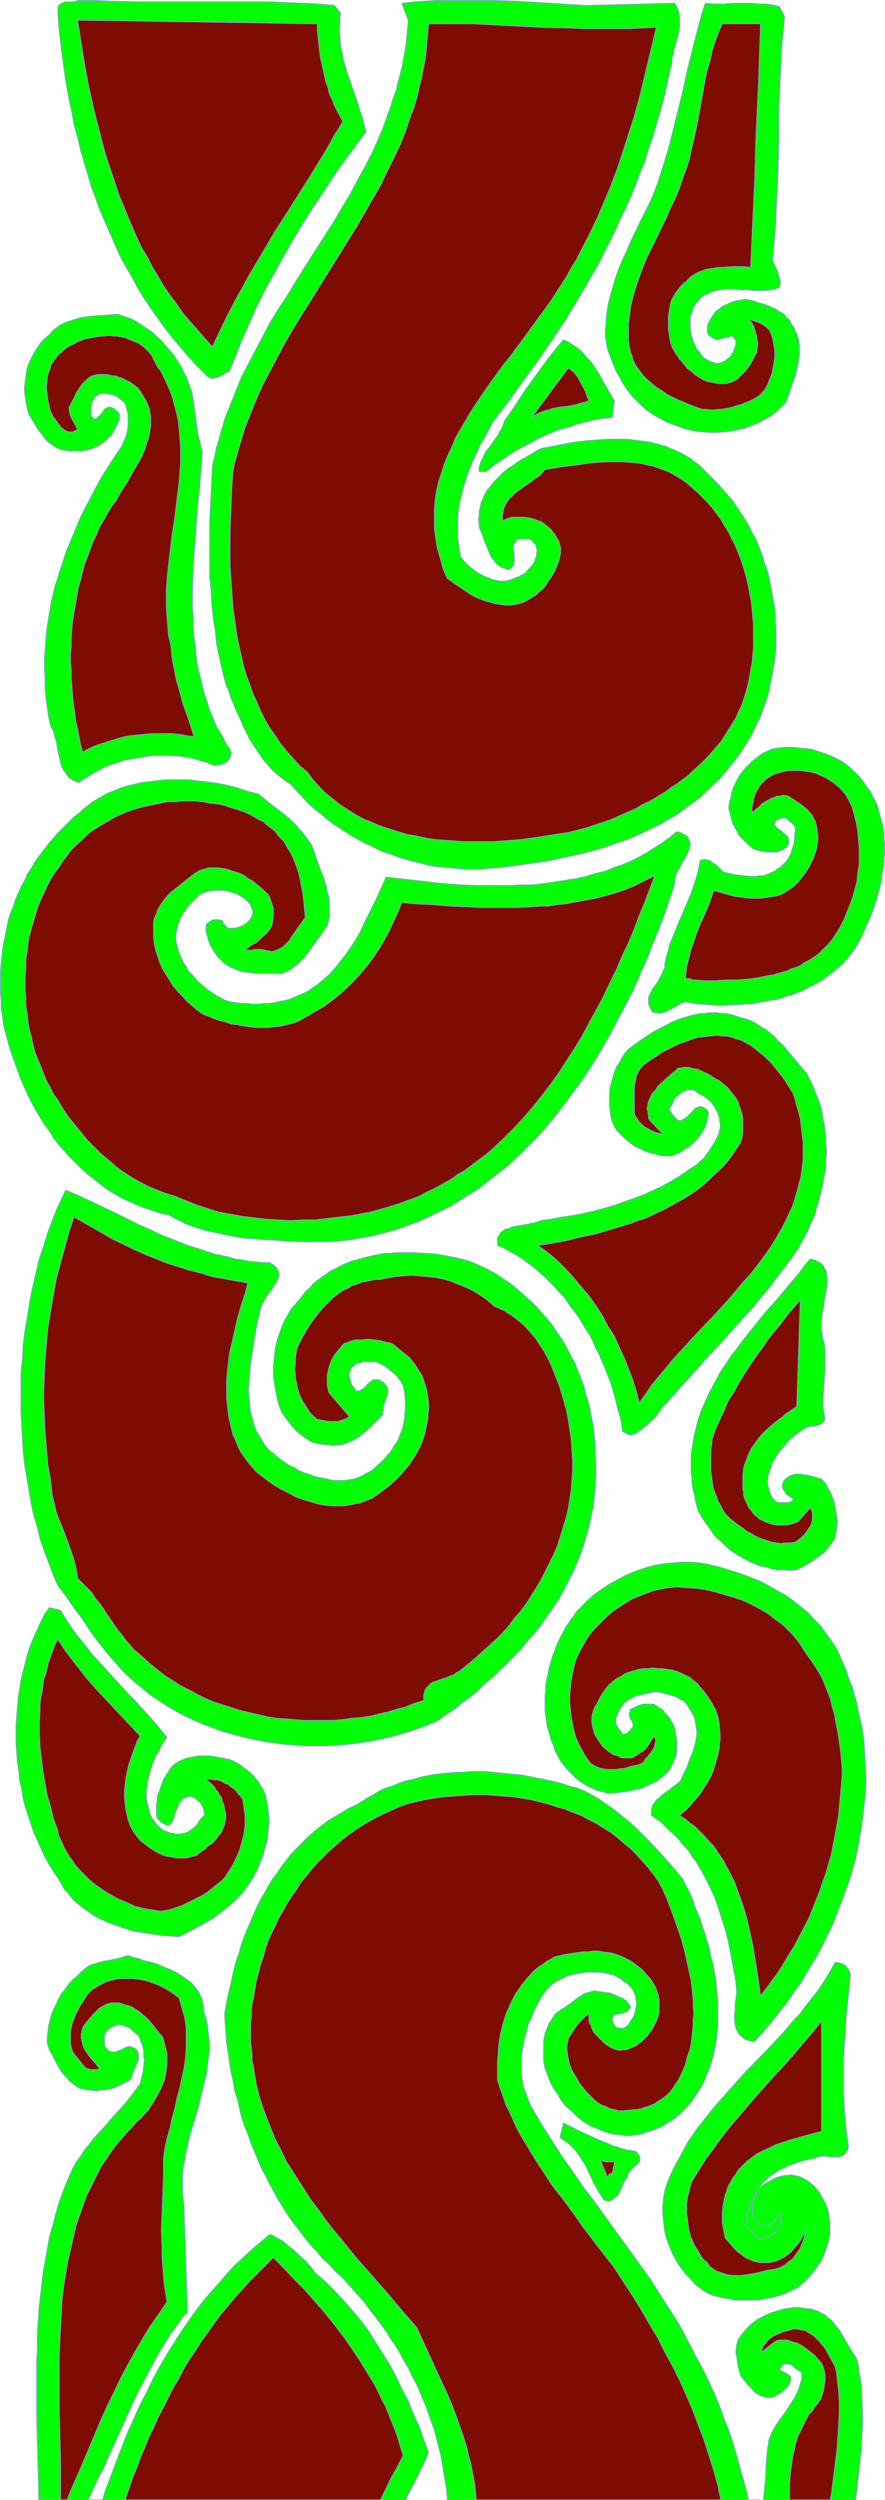 <?xml version="1.0" encoding="UTF-8" standalone="no"?>
<svg
   version="1.0"
   width="53.357mm"
   height="150.581mm"
   id="svg37"
   sodipodi:docname="Border 102.wmf"
   xmlns:inkscape="http://www.inkscape.org/namespaces/inkscape"
   xmlns:sodipodi="http://sodipodi.sourceforge.net/DTD/sodipodi-0.dtd"
   xmlns="http://www.w3.org/2000/svg"
   xmlns:svg="http://www.w3.org/2000/svg">
  <sodipodi:namedview
     id="namedview37"
     pagecolor="#ffffff"
     bordercolor="#000000"
     borderopacity="0.25"
     inkscape:showpageshadow="2"
     inkscape:pageopacity="0.0"
     inkscape:pagecheckerboard="0"
     inkscape:deskcolor="#d1d1d1"
     inkscape:document-units="mm" />
  <defs
     id="defs1">
    <pattern
       id="WMFhbasepattern"
       patternUnits="userSpaceOnUse"
       width="6"
       height="6"
       x="0"
       y="0" />
  </defs>
  <path
     style="fill:#00ff00;fill-opacity:1;fill-rule:evenodd;stroke:#a391ff;stroke-width:0.162px;stroke-linecap:round;stroke-linejoin:round;stroke-miterlimit:4;stroke-dasharray:none;stroke-opacity:1"
     d="m 76.189,1.212 1.454,1.778 -0.162,0.97 v 0.97 0.808 l -0.162,0.97 0.162,1.778 0.162,1.778 0.323,1.616 0.323,1.778 0.485,1.616 0.485,1.616 1.131,3.232 1.131,3.232 0.485,1.778 0.646,1.616 0.323,1.616 0.485,1.616 -2.262,3.07 -2.262,3.07 -2.262,3.07 -2.101,3.232 -2.262,3.393 -2.101,3.232 -2.101,3.393 -2.101,3.555 -1.939,3.393 -1.939,3.555 -1.939,3.555 -1.777,3.555 -1.616,3.717 -1.616,3.555 -1.454,3.717 -1.454,3.555 -0.323,0.162 h -0.323 l -0.646,0.485 -0.646,0.323 -0.646,0.323 -0.808,0.162 -0.323,0.162 H 48.234 L 47.911,86.047 47.588,85.886 47.265,85.724 46.942,85.401 44.841,83.3 42.902,81.2 41.124,79.099 39.347,76.998 37.569,74.736 35.954,72.474 34.338,70.211 32.722,67.787 31.268,65.364 29.975,62.94 28.521,60.516 27.228,58.092 26.097,55.507 24.966,52.921 23.834,50.336 22.703,47.75 21.734,45.003 20.764,42.418 19.956,39.671 19.148,36.924 18.34,34.177 17.694,31.429 16.886,28.521 16.401,25.774 15.755,22.865 15.27,20.118 14.785,17.209 13.977,11.392 13.654,8.484 13.331,5.575 13.17,2.666 V 2.181 1.697 l 0.162,-0.323 0.162,-0.323 0.323,-0.162 0.323,-0.162 0.323,-0.162 0.323,-0.162 h 0.97 0.808 l 0.808,-0.162 0.323,-0.162 h 0.323 3.717 l 3.555,0.162 7.272,0.162 h 7.272 7.433 7.272 7.272 l 3.555,0.162 3.717,0.162 3.555,0.162 z"
     id="path1" />
  <path
     style="fill:#00ff00;fill-opacity:1;fill-rule:evenodd;stroke:#a391ff;stroke-width:0.162px;stroke-linecap:round;stroke-linejoin:round;stroke-miterlimit:4;stroke-dasharray:none;stroke-opacity:1"
     d="m 153.752,0.727 0.485,0.808 0.323,0.646 0.162,0.808 0.162,0.808 V 4.767 5.575 6.383 l -0.162,0.97 -0.485,1.778 -0.485,1.778 -0.323,1.616 -0.323,0.808 v 0.97 l -0.646,2.909 -0.646,2.909 -0.646,2.747 -0.808,2.909 -0.808,2.747 -0.808,2.747 -0.97,2.747 -0.808,2.747 -1.131,2.747 -0.97,2.585 -1.131,2.747 -1.131,2.585 -1.293,2.585 -1.131,2.585 -1.293,2.585 -1.293,2.585 -1.293,2.585 -1.454,2.424 -1.454,2.585 -1.454,2.424 -1.454,2.424 -1.454,2.424 -3.232,4.848 -3.232,4.686 -3.393,4.686 -3.393,4.686 -3.555,4.686 -0.808,1.616 -0.97,1.778 -0.97,1.616 -0.808,1.778 -0.808,1.778 -0.808,1.778 -0.646,1.939 -0.646,1.939 -0.485,1.939 -0.485,1.939 -0.323,1.939 -0.162,1.939 v 1.131 0.97 0.97 1.131 l 0.162,0.97 0.162,1.131 0.162,0.97 0.162,1.131 0.808,1.131 0.97,0.97 0.97,0.808 1.131,0.808 1.131,0.646 1.131,0.485 1.293,0.485 1.454,0.323 h 1.293 l 1.293,-0.323 0.485,-0.162 0.646,-0.323 0.646,-0.162 0.485,-0.323 0.646,-0.323 0.485,-0.323 0.323,-0.485 0.485,-0.485 0.485,-0.485 0.323,-0.485 0.323,-0.485 0.162,-0.646 0.162,-0.323 0.162,-0.485 v -0.485 l 0.162,-0.646 -0.162,-0.485 -0.162,-0.485 v -0.323 l -0.162,-0.162 -0.162,-0.162 -0.323,-0.162 v -0.323 l -0.162,-0.162 -0.323,-0.162 -0.162,-0.162 h -0.323 -0.485 -0.485 -0.485 -0.485 -0.485 l -0.323,0.323 -0.323,0.485 -0.323,0.323 v 0.485 l -0.162,0.485 0.162,0.485 0.162,1.778 v 0.485 0.485 l -0.162,0.323 -0.162,0.485 -0.323,0.323 -0.485,0.485 h -0.485 l -0.323,-0.162 -0.323,-0.162 h -0.323 l -0.646,-0.323 -0.646,-0.485 -0.485,-0.485 -0.485,-0.646 -0.485,-0.646 -0.323,-0.646 -0.646,-1.616 -0.646,-1.454 -0.485,-1.616 -0.323,-0.646 -0.323,-0.808 v -0.808 l -0.162,-0.97 0.162,-0.808 v -0.808 l 0.162,-0.808 0.162,-0.646 0.162,-0.808 0.323,-0.646 0.323,-0.808 0.323,-0.646 0.323,-0.646 0.485,-0.485 0.485,-0.646 0.485,-0.646 0.97,-0.97 1.131,-1.131 1.131,-0.97 1.293,-0.808 1.293,-0.97 2.585,-1.454 1.293,-0.808 1.293,-0.646 2.585,-0.485 2.585,-0.485 2.585,-0.485 2.747,-0.323 2.585,-0.162 2.585,-0.162 h 2.585 1.293 l 1.293,0.162 1.293,0.162 1.293,0.162 1.293,0.162 1.131,0.323 1.293,0.323 1.131,0.323 1.131,0.485 1.131,0.485 1.131,0.485 1.131,0.646 1.131,0.646 0.97,0.808 1.131,0.808 0.97,0.97 0.97,0.97 0.97,0.97 1.293,1.293 1.131,1.293 1.131,1.293 1.131,1.293 0.97,1.454 0.97,1.454 0.97,1.454 0.808,1.454 0.808,1.616 0.808,1.454 0.646,1.616 0.646,1.616 0.485,1.778 0.646,1.616 0.485,1.778 0.323,1.616 0.323,1.778 0.323,1.778 0.323,1.778 0.162,1.616 v 1.778 l 0.162,1.778 v 1.778 1.778 l -0.162,1.778 -0.162,1.778 -0.323,1.778 -0.323,1.778 -0.323,1.616 -0.323,1.778 -0.485,1.616 -0.646,1.778 -0.808,2.262 -1.131,2.262 -0.97,2.101 -1.293,2.101 -1.293,1.939 -1.293,1.778 -1.454,1.778 -1.454,1.778 -1.616,1.616 -1.616,1.454 -1.616,1.616 -1.777,1.293 -1.777,1.293 -1.777,1.293 -1.939,1.131 -1.939,1.131 -1.939,0.97 -2.101,0.97 -2.101,0.97 -2.101,0.808 -2.101,0.646 -2.101,0.808 -2.262,0.646 -2.262,0.646 -2.262,0.485 -2.262,0.485 -2.262,0.485 -2.262,0.485 -2.424,0.323 -2.262,0.323 -2.424,0.323 -2.262,0.323 -1.777,0.162 -1.939,0.162 -1.777,0.162 h -1.777 -1.777 l -1.777,-0.162 -1.777,-0.162 -1.616,-0.162 -1.777,-0.162 -1.616,-0.323 -1.777,-0.485 -1.616,-0.323 -1.616,-0.485 -1.616,-0.485 -1.616,-0.646 -1.616,-0.485 -1.454,-0.646 -1.616,-0.808 -1.454,-0.646 -1.454,-0.808 -1.454,-0.808 -1.454,-0.97 -1.293,-0.808 -1.454,-0.97 -1.293,-0.97 -1.293,-1.131 -1.293,-0.97 -1.293,-1.131 -1.131,-1.131 -1.131,-1.293 -1.131,-1.131 -1.131,-1.293 -0.808,-0.485 -0.646,-0.485 -1.293,-0.97 -1.293,-1.131 -1.131,-1.293 -1.131,-1.293 -0.97,-1.454 -0.97,-1.454 -0.97,-1.454 -0.808,-1.616 -0.808,-1.616 -0.646,-1.616 -0.808,-1.616 -0.646,-1.616 -0.646,-1.454 -0.485,-1.616 -0.646,-1.454 -0.808,-3.07 -0.646,-2.909 -0.646,-3.07 -0.323,-3.07 -0.485,-3.07 -0.323,-3.07 -0.162,-3.07 -0.323,-3.232 v -3.07 -3.232 -3.07 -3.232 l 0.162,-3.232 0.162,-3.232 0.323,-6.464 0.485,-1.778 0.323,-1.778 0.485,-1.616 0.485,-1.778 0.485,-1.616 0.485,-1.778 1.293,-3.232 1.293,-3.232 1.293,-3.232 1.616,-3.07 1.616,-3.07 1.616,-3.07 1.616,-3.07 1.777,-2.909 1.939,-2.909 3.555,-5.817 3.717,-5.817 3.717,-5.817 1.777,-3.07 1.777,-2.909 1.616,-3.07 1.616,-2.909 1.616,-3.07 1.454,-3.232 1.293,-3.07 1.131,-3.232 0.646,-1.778 0.485,-1.616 0.646,-1.616 0.323,-1.616 0.485,-1.778 0.485,-1.778 0.323,-1.778 0.323,-1.778 0.323,-1.778 0.162,-1.778 0.162,-1.778 0.162,-1.939 -1.454,-3.878 2.585,-0.323 2.585,-0.162 2.585,-0.162 h 2.585 2.747 2.585 5.171 l 5.332,0.162 5.332,0.323 5.171,0.323 5.171,0.323 z"
     id="path2" />
  <path
     style="fill:#00ff00;fill-opacity:1;fill-rule:evenodd;stroke:#a391ff;stroke-width:0.162px;stroke-linecap:round;stroke-linejoin:round;stroke-miterlimit:4;stroke-dasharray:none;stroke-opacity:1"
     d="m 178.798,3.797 -0.323,3.393 -0.323,3.393 -0.162,3.393 -0.162,3.555 -0.323,6.787 v 6.948 l -0.162,7.11 -0.323,6.948 -0.162,3.555 -0.162,3.393 -0.323,3.555 -0.323,3.393 0.323,0.808 0.323,0.646 0.162,0.323 0.162,0.323 0.323,0.808 0.162,0.808 0.323,0.808 v 0.323 0.485 l -0.162,0.485 v 0.323 l -0.97,0.485 -1.131,0.162 -0.97,0.162 h -0.97 -1.131 -0.97 l -0.97,-0.162 h -1.131 l -2.101,-0.162 h -0.97 -1.131 l -0.97,0.162 -1.131,0.162 -0.97,0.323 -0.97,0.485 -0.808,0.323 -0.646,0.485 -0.485,0.646 -0.485,0.485 -0.485,0.646 -0.323,0.646 -0.162,0.808 -0.323,0.646 -0.162,0.808 v 0.808 0.646 0.808 l 0.162,0.808 v 0.646 l 0.323,0.808 0.162,0.646 0.485,0.97 0.323,0.808 0.646,0.646 0.485,0.808 0.646,0.646 0.808,0.485 0.323,0.162 0.485,0.162 0.323,0.162 0.485,0.162 h 0.485 0.485 l 0.485,-0.162 0.323,-0.162 0.485,-0.162 0.323,-0.323 0.646,-0.485 0.323,-0.323 0.162,-0.485 0.323,-0.323 0.162,-0.323 0.162,-0.485 0.162,-0.485 0.162,-0.323 V 78.129 77.806 77.645 77.483 l -0.162,-0.162 -0.323,-0.485 -0.323,-0.323 -0.646,0.162 -0.646,0.162 -1.293,0.323 -0.646,0.162 h -0.323 -0.323 l -0.162,-0.162 -0.323,-0.162 -0.323,-0.162 -0.323,-0.323 -0.323,-0.162 -0.162,-0.323 -0.162,-0.323 v -0.162 -0.323 -0.323 -0.646 l 0.162,-0.646 0.323,-0.485 0.323,-0.646 0.323,-0.485 0.323,-0.485 0.323,-0.485 0.323,-0.323 0.485,-0.323 0.485,-0.323 0.323,-0.323 1.131,-0.485 0.97,-0.485 1.131,-0.323 1.131,-0.162 0.97,-0.162 1.616,0.323 1.454,0.485 1.616,0.485 0.808,0.323 0.646,0.323 0.808,0.323 0.646,0.485 0.646,0.323 0.646,0.485 0.485,0.646 0.646,0.485 0.323,0.808 0.485,0.646 0.323,0.485 0.162,0.646 0.323,0.485 0.162,0.485 0.323,1.131 0.162,1.131 v 1.131 0.97 l -0.162,1.131 -0.162,1.131 -0.323,1.131 -0.162,1.131 -0.808,2.101 -0.646,2.101 -0.485,1.131 -0.323,0.97 -0.485,0.646 -0.646,0.485 -1.131,1.131 -1.293,0.97 -1.454,0.808 -1.454,0.808 -1.454,0.485 -1.454,0.646 -1.616,0.323 -1.616,0.323 -1.616,0.162 -1.616,0.162 h -1.616 l -1.616,-0.162 -1.616,-0.162 -1.616,-0.323 -1.454,-0.485 -1.777,-0.646 -1.777,-0.646 -1.454,-0.808 -1.454,-0.808 -1.454,-0.97 -1.293,-1.131 -1.131,-1.131 -1.131,-1.131 -0.97,-1.293 -0.97,-1.454 -0.808,-1.454 -0.808,-1.454 -0.646,-1.616 -0.646,-1.616 -0.646,-1.778 -0.323,-1.778 -0.162,-1.131 v -1.293 l 0.162,-1.293 v -1.131 l 0.162,-1.293 0.162,-1.131 0.162,-1.131 0.323,-1.293 0.646,-2.262 0.646,-2.262 0.808,-2.262 0.97,-2.262 0.97,-2.101 0.97,-2.262 2.101,-4.363 2.101,-4.201 0.97,-2.262 0.808,-2.101 0.808,-2.585 0.808,-2.585 0.808,-2.585 0.646,-2.585 1.293,-5.171 1.293,-5.171 1.131,-5.171 1.293,-5.171 0.646,-2.585 0.646,-2.424 0.646,-2.424 0.808,-2.424 2.101,0.162 h 2.101 l 2.101,-0.162 h 2.101 2.101 l 2.101,0.162 h 1.131 l 1.131,0.162 0.97,0.162 1.131,0.323 z"
     id="path3" />
  <path
     style="fill:#7f0c00;fill-opacity:1;fill-rule:evenodd;stroke:#a391ff;stroke-width:0.162px;stroke-linecap:round;stroke-linejoin:round;stroke-miterlimit:4;stroke-dasharray:none;stroke-opacity:1"
     d="m 72.311,5.413 v 1.454 l 0.162,1.616 0.162,1.454 0.162,1.454 0.162,1.454 0.323,1.454 0.323,1.454 0.323,1.454 0.323,1.454 0.485,1.293 0.323,1.454 0.646,1.293 0.485,1.293 0.646,1.293 0.646,1.131 0.646,1.293 -1.939,3.07 -1.777,3.232 -3.878,6.302 -1.939,3.07 -1.939,3.07 -4.04,6.302 -3.717,6.302 -1.939,3.232 -1.777,3.232 -1.777,3.232 -1.777,3.393 -1.616,3.393 L 48.396,78.937 46.618,76.998 45.003,75.059 43.225,73.12 41.609,71.181 40.155,69.08 38.701,67.141 37.246,65.04 35.954,62.778 34.661,60.677 33.53,58.415 32.237,56.315 31.106,53.891 30.136,51.628 29.167,49.366 28.197,46.942 27.228,44.68 26.42,42.256 25.612,39.832 24.804,37.408 23.996,34.984 23.35,32.561 22.703,29.975 22.057,27.551 21.411,24.966 20.279,19.957 19.31,14.786 18.502,9.776 17.694,4.605 Z"
     id="path4" />
  <path
     style="fill:#7f0c00;fill-opacity:1;fill-rule:evenodd;stroke:#a391ff;stroke-width:0.162px;stroke-linecap:round;stroke-linejoin:round;stroke-miterlimit:4;stroke-dasharray:none;stroke-opacity:1"
     d="m 173.304,5.413 -0.485,13.735 -0.646,13.735 -0.162,6.948 -0.323,6.948 -0.323,6.948 -0.323,7.11 -2.101,-0.162 h -1.939 l -2.101,0.162 h -1.131 l -0.97,0.162 -0.97,0.162 -0.97,0.162 -0.808,0.323 -0.97,0.323 -0.808,0.485 -0.808,0.485 -0.646,0.646 -0.646,0.646 -0.808,0.646 -0.646,0.808 -0.646,0.808 -0.485,0.808 -0.485,0.808 -0.323,0.97 -0.162,0.97 -0.162,0.97 -0.162,0.97 v 0.97 1.131 0.97 l 0.162,0.97 0.162,0.97 0.162,0.97 0.323,0.97 0.808,1.454 0.485,0.646 0.485,0.808 0.646,0.646 0.646,0.808 0.485,0.646 0.808,0.485 0.646,0.646 0.646,0.485 0.808,0.485 0.808,0.485 0.808,0.323 0.808,0.162 0.97,0.162 0.808,0.162 h 0.808 0.808 l 0.646,-0.162 0.646,-0.162 0.646,-0.323 0.646,-0.323 0.485,-0.485 0.485,-0.485 0.485,-0.485 0.485,-0.485 0.97,-1.293 0.646,-1.131 0.646,-1.293 0.323,-0.485 v -0.646 l 0.162,-0.485 v -0.646 -0.646 l -0.162,-0.485 v -0.646 l -0.162,-0.485 -0.323,-1.131 -0.162,-0.485 -0.162,-0.485 -0.323,-0.485 -0.162,-0.323 -0.323,-0.323 -0.162,-0.323 0.808,0.323 0.97,0.323 0.808,0.323 0.808,0.485 0.646,0.485 0.323,0.323 0.323,0.323 0.162,0.485 0.162,0.323 0.162,0.485 0.162,0.485 0.162,0.808 0.162,0.97 0.162,0.97 v 0.97 0.808 l -0.162,0.97 -0.162,0.808 -0.162,0.97 -0.162,0.808 -0.323,0.808 -0.323,0.808 -0.323,0.808 -0.323,0.646 -0.485,0.808 -0.485,0.485 -0.646,0.646 -1.293,0.808 -1.454,0.646 -1.616,0.646 -0.808,0.162 -0.808,0.323 -0.808,0.162 -0.808,0.162 -0.808,0.162 h -0.97 l -0.808,0.162 h -0.97 l -0.97,-0.162 h -0.97 l -2.585,-0.97 -1.454,-0.646 -1.293,-0.485 -1.293,-0.646 -1.293,-0.646 -1.131,-0.808 -1.293,-0.808 -0.97,-0.808 -1.131,-0.97 -0.97,-0.97 -0.808,-1.131 -0.808,-1.131 -0.323,-0.646 -0.323,-0.646 -0.162,-0.808 -0.323,-0.646 -0.162,-0.808 -0.162,-0.646 -0.162,-1.454 v -1.293 -1.293 -1.454 l 0.162,-1.293 0.162,-1.131 0.162,-1.293 0.323,-1.293 0.323,-1.293 0.323,-1.131 0.808,-2.424 0.808,-2.262 0.97,-2.424 1.131,-2.262 1.131,-2.262 1.131,-2.424 1.131,-2.262 0.97,-2.262 1.131,-2.262 0.97,-2.424 0.808,-2.424 0.808,-2.101 0.646,-2.101 0.485,-2.262 0.485,-2.101 0.485,-2.262 0.485,-2.262 0.808,-4.525 0.808,-4.525 0.485,-2.262 0.646,-2.101 0.485,-2.262 0.646,-2.101 0.808,-2.101 0.808,-1.939 z"
     id="path5" />
  <path
     style="fill:#7f0c00;fill-opacity:1;fill-rule:evenodd;stroke:#a391ff;stroke-width:0.162px;stroke-linecap:round;stroke-linejoin:round;stroke-miterlimit:4;stroke-dasharray:none;stroke-opacity:1"
     d="m 149.551,6.221 -0.97,4.04 -0.97,4.04 -0.97,4.04 -0.97,4.04 -1.131,4.04 -1.293,4.04 -1.293,4.04 -1.293,3.878 -1.454,3.878 -1.616,3.878 -1.616,3.717 -1.777,3.717 -1.939,3.717 -0.97,1.939 -1.131,1.778 -0.97,1.778 -1.131,1.778 -1.131,1.778 -1.131,1.778 -1.293,1.778 -1.293,1.778 -2.585,3.555 -2.747,3.717 -1.293,1.778 -1.454,1.778 -2.747,3.717 -2.585,3.717 -1.293,1.939 -1.293,1.939 -1.131,1.939 -1.131,1.939 -1.131,1.939 -0.808,1.939 -0.97,2.101 -0.808,1.939 -0.646,2.101 -0.646,1.939 -0.485,2.101 -0.323,2.101 -0.162,2.101 v 1.131 1.131 0.97 1.131 l 0.162,1.131 0.162,1.131 0.162,1.131 0.162,1.131 0.323,0.97 0.323,1.131 0.323,1.131 0.323,1.293 0.485,1.131 0.485,1.131 1.777,1.293 1.939,1.293 0.97,0.646 0.97,0.646 0.97,0.485 1.131,0.485 0.97,0.323 1.131,0.323 1.131,0.323 1.131,0.162 1.131,0.162 h 1.293 l 1.131,-0.162 1.293,-0.323 0.808,-0.323 0.808,-0.485 0.808,-0.485 0.808,-0.485 0.646,-0.646 0.646,-0.485 0.646,-0.646 0.485,-0.646 0.485,-0.808 0.485,-0.646 0.485,-0.808 0.485,-0.808 0.323,-0.808 0.323,-0.808 0.323,-0.808 0.162,-0.97 0.162,-0.646 v -0.646 -0.646 l -0.162,-0.646 -0.162,-0.646 -0.323,-0.646 -0.323,-0.485 -0.323,-0.646 -0.485,-0.485 -0.323,-0.485 -0.485,-0.485 -0.485,-0.323 -0.485,-0.485 -0.485,-0.323 -0.485,-0.323 -0.646,-0.162 -0.323,-0.162 -0.485,-0.162 -0.485,-0.162 -0.646,-0.162 -1.131,-0.162 h -1.131 -1.131 -0.646 l -0.485,0.162 -0.485,0.162 -0.323,0.162 -0.485,0.162 -0.162,0.162 -0.162,-0.646 v -0.485 l 0.162,-0.646 v -0.485 l 0.162,-0.485 0.162,-0.485 0.162,-0.323 0.323,-0.485 0.485,-0.808 0.646,-0.646 0.646,-0.646 0.808,-0.646 1.616,-1.131 1.616,-1.131 0.808,-0.646 0.808,-0.485 0.646,-0.646 0.646,-0.808 1.939,-0.323 1.939,-0.323 4.04,-0.485 1.939,-0.323 1.939,-0.162 2.101,-0.162 h 1.939 1.939 l 1.939,0.162 1.939,0.162 1.939,0.485 0.97,0.162 0.97,0.323 1.777,0.646 0.808,0.323 0.97,0.485 0.808,0.485 0.808,0.485 1.454,0.97 1.293,1.131 1.293,1.131 1.131,1.131 1.131,1.131 1.131,1.293 0.97,1.293 0.97,1.293 0.808,1.454 0.97,1.454 0.646,1.454 0.808,1.454 0.646,1.616 0.646,1.616 0.485,1.454 0.485,1.616 0.485,1.778 0.323,1.616 0.323,1.616 0.323,1.778 0.162,1.616 0.162,1.778 0.162,1.778 v 1.616 1.778 1.778 l -0.162,1.616 -0.162,1.778 -0.323,1.778 -0.323,1.778 -0.323,1.616 -0.485,1.778 -0.485,1.454 -0.485,1.454 -0.646,1.293 -0.646,1.454 -0.808,1.293 -0.808,1.293 -0.808,1.293 -0.808,1.293 -0.97,1.131 -0.97,1.131 -0.97,1.131 -1.131,1.131 -1.131,1.131 -1.131,0.97 -1.131,1.131 -1.293,0.97 -1.293,0.97 -1.293,0.808 -1.293,0.97 -1.293,0.808 -1.293,0.808 -1.454,0.808 -1.454,0.646 -1.293,0.808 -1.454,0.646 -1.454,0.646 -2.909,1.293 -2.909,0.97 -2.909,0.97 -1.939,0.485 -1.939,0.485 -2.101,0.323 -2.101,0.323 -2.101,0.323 -4.363,0.646 -2.101,0.162 -2.262,0.162 -2.101,0.162 h -2.262 -2.262 -2.101 l -2.262,-0.162 -2.101,-0.162 -2.262,-0.162 -2.101,-0.323 -2.101,-0.485 -2.101,-0.323 -2.101,-0.646 -2.101,-0.646 -1.939,-0.646 -1.939,-0.808 -1.939,-0.808 -1.777,-0.97 -1.777,-1.131 -1.777,-1.131 -1.616,-1.293 -1.616,-1.293 -1.454,-1.454 -1.454,-1.616 -1.293,-1.778 -1.777,-1.454 -1.454,-1.616 -1.454,-1.616 -1.454,-1.778 -1.131,-1.778 -1.293,-1.778 -1.131,-1.939 -0.97,-1.939 -0.808,-1.939 -0.97,-2.101 -0.646,-1.939 -0.808,-2.101 -0.646,-2.101 -0.485,-2.262 -0.485,-2.101 -0.485,-2.262 -0.323,-2.262 -0.323,-2.262 -0.323,-2.262 -0.162,-2.424 -0.162,-2.262 -0.162,-2.424 -0.162,-2.262 v -2.424 -4.686 l 0.162,-4.848 0.162,-4.848 0.323,-4.686 0.323,-1.778 0.485,-1.616 0.485,-1.778 0.485,-1.616 0.485,-1.616 0.485,-1.616 1.293,-3.232 1.293,-3.232 1.454,-3.232 1.616,-3.07 1.616,-3.07 1.616,-3.07 1.777,-3.07 1.777,-2.909 1.939,-3.07 3.717,-5.979 3.717,-5.979 3.717,-5.979 1.777,-3.07 1.777,-3.07 1.777,-3.07 1.454,-3.07 1.616,-3.232 1.454,-3.07 1.293,-3.232 1.131,-3.393 0.646,-1.616 0.485,-1.616 0.485,-1.778 0.323,-1.616 0.485,-1.778 0.323,-1.778 0.323,-1.616 0.323,-1.778 0.162,-1.939 0.162,-1.778 0.162,-1.778 0.162,-1.778 h 3.393 3.232 3.232 l 3.232,0.162 6.464,0.323 6.302,0.323 6.464,0.162 3.232,0.162 h 3.232 3.232 3.232 l 3.232,-0.162 z"
     id="path6" />
  <path
     style="fill:#00ff00;fill-opacity:1;fill-rule:evenodd;stroke:#a391ff;stroke-width:0.162px;stroke-linecap:round;stroke-linejoin:round;stroke-miterlimit:4;stroke-dasharray:none;stroke-opacity:1"
     d="m 43.064,87.34 0.323,0.97 0.323,0.808 0.323,1.939 0.323,1.939 0.485,4.04 0.323,1.939 0.485,1.939 0.162,0.808 0.323,0.97 -0.323,4.363 -0.323,4.363 -0.485,4.363 -0.323,4.525 -0.323,4.525 -0.323,4.525 -0.162,4.525 v 4.363 l 0.162,2.262 v 2.101 l 0.162,2.262 0.323,2.101 0.162,2.101 0.323,2.262 0.485,2.101 0.485,1.939 0.485,2.101 0.646,1.939 0.646,2.101 0.808,1.939 0.808,1.939 1.131,1.778 0.97,1.939 1.131,1.778 0.162,0.485 -0.162,0.323 v 0.485 l -0.162,0.323 -0.162,0.323 -0.162,0.162 -0.162,0.323 -0.323,0.162 -0.162,0.162 -0.323,0.162 -0.808,0.323 H 49.689 l -0.808,0.162 -0.97,-0.323 -0.97,-0.485 -0.97,-0.162 -0.97,-0.323 -0.97,-0.323 -0.97,-0.162 -0.97,-0.162 -1.131,-0.162 -1.939,-0.162 h -2.101 -2.101 l -2.101,0.323 -1.939,0.323 -2.101,0.323 -1.939,0.646 -1.939,0.646 -1.777,0.808 -1.777,0.97 -1.616,0.97 -0.808,0.485 -0.808,0.646 -0.485,-0.162 -0.485,-0.162 -0.323,-0.162 -0.485,-0.323 -0.323,-0.162 -0.323,-0.323 -0.485,-0.646 -0.485,-0.646 -0.485,-0.808 -0.323,-0.97 -0.162,-0.808 -0.485,-2.101 -0.323,-1.939 -0.323,-0.97 -0.162,-0.808 -0.323,-0.97 -0.485,-0.808 -0.485,-2.101 -0.323,-2.262 -0.323,-2.262 -0.162,-2.101 v -2.262 l -0.162,-2.101 v -2.101 l 0.162,-2.262 0.162,-2.101 0.162,-2.101 0.323,-2.101 0.323,-2.101 0.323,-1.939 0.485,-2.101 0.485,-2.101 0.646,-1.939 0.646,-2.101 0.646,-1.939 0.646,-1.939 0.808,-1.939 0.808,-1.939 0.808,-1.939 0.808,-1.939 0.97,-1.939 0.97,-1.778 0.97,-1.939 0.97,-1.778 0.97,-1.778 2.262,-3.555 2.262,-3.393 0.485,-1.131 0.485,-1.131 0.323,-1.131 0.162,-1.293 V 95.581 94.935 94.288 L 29.005,93.642 28.844,93.157 28.682,92.511 28.521,91.865 27.874,91.218 27.228,90.733 26.581,90.249 25.773,89.925 24.966,89.764 24.158,89.602 h -0.808 -0.646 l -0.323,0.323 -0.323,0.162 -0.485,0.485 -0.323,0.646 -0.323,0.646 -0.162,0.646 v 0.646 0.646 0.808 l 0.808,0.808 0.323,-0.162 0.323,-0.162 0.162,-0.323 0.323,-0.162 0.323,-0.323 0.162,-0.323 0.485,-0.646 0.323,-0.323 0.323,-0.162 0.323,-0.162 h 0.323 0.323 l 0.323,0.162 0.485,0.162 0.162,0.323 0.323,0.162 0.323,0.323 0.162,0.162 0.162,0.323 v 0.323 0.323 0.323 0.323 l -0.162,0.323 -0.323,0.646 -0.323,0.646 -0.162,0.323 -0.162,0.323 -0.323,0.646 -0.485,0.646 -0.646,0.646 -0.646,0.646 -0.646,0.485 -0.646,0.485 -0.808,0.323 -0.646,0.323 -0.808,0.323 -0.808,0.162 -0.808,0.162 H 18.017 17.209 16.401 15.593 l -0.808,-0.162 -0.97,-0.162 -0.646,-0.323 -0.646,-0.323 -0.485,-0.323 -0.646,-0.485 -0.485,-0.323 -0.485,-0.485 L 9.615,98.975 8.645,97.843 7.999,96.712 6.544,94.288 6.221,92.996 5.898,91.703 5.736,90.41 5.575,89.279 v -1.293 l 0.162,-1.293 0.162,-1.131 0.162,-1.293 0.323,-1.131 0.485,-1.131 0.485,-0.97 0.646,-1.131 0.646,-0.97 0.646,-0.97 0.97,-0.97 0.97,-0.808 0.646,-0.808 0.808,-0.646 0.808,-0.646 0.97,-0.485 0.808,-0.323 0.97,-0.323 0.97,-0.323 1.131,-0.323 0.97,-0.162 1.131,-0.162 2.101,-0.162 2.262,-0.162 2.101,-0.162 1.293,0.485 1.454,0.485 1.293,0.646 1.293,0.808 1.131,0.808 1.293,0.808 0.97,0.97 1.131,0.97 0.97,1.131 0.97,1.131 0.97,1.131 0.808,1.293 0.808,1.293 0.646,1.293 0.646,1.293 z"
     id="path7" />
  <path
     style="fill:#7f0c00;fill-opacity:1;fill-rule:evenodd;stroke:#a391ff;stroke-width:0.162px;stroke-linecap:round;stroke-linejoin:round;stroke-miterlimit:4;stroke-dasharray:none;stroke-opacity:1"
     d="m 35.469,82.654 0.485,0.97 0.646,0.808 0.485,0.97 0.485,0.97 0.808,1.778 0.808,1.939 0.485,1.778 0.485,1.939 0.485,1.939 0.162,1.939 0.162,1.939 0.162,1.939 v 2.101 1.939 l -0.162,1.939 -0.162,2.101 -0.485,4.04 -0.485,4.04 -0.646,4.201 -0.485,4.04 -0.485,4.201 -0.162,1.939 -0.162,2.101 v 2.101 2.101 l 0.162,1.939 0.162,2.101 0.162,2.101 0.485,2.101 0.162,1.293 0.162,1.454 0.162,1.293 0.323,1.454 0.485,2.585 0.808,2.747 0.646,2.585 0.97,2.585 0.808,2.424 0.808,2.585 -1.616,-0.162 -1.616,-0.323 -1.616,-0.162 h -1.777 -1.616 -1.616 l -1.616,0.162 -1.616,0.162 -1.616,0.162 -1.616,0.323 -1.616,0.485 -1.616,0.485 -1.454,0.485 -1.454,0.485 -1.454,0.646 -1.454,0.808 -0.485,-1.778 -0.323,-1.778 -0.323,-1.778 -0.485,-1.939 -0.162,-1.778 -0.323,-1.939 -0.162,-1.778 -0.162,-1.939 -0.162,-1.939 v -1.939 l -0.162,-1.939 v -1.778 l 0.162,-1.939 v -1.939 l 0.162,-1.939 0.162,-1.778 0.323,-1.939 0.323,-1.778 0.323,-1.939 0.323,-1.778 0.485,-1.778 0.485,-1.939 0.485,-1.778 0.646,-1.616 0.646,-1.778 0.646,-1.778 0.808,-1.616 0.646,-1.616 0.97,-1.616 0.808,-1.454 0.97,-1.616 1.131,-1.454 0.323,-0.646 0.323,-0.646 0.808,-1.293 0.97,-1.454 0.808,-1.454 0.808,-1.454 0.97,-1.616 0.808,-1.454 0.646,-1.616 0.485,-1.616 0.323,-0.808 0.162,-0.808 0.162,-0.97 0.162,-0.808 V 96.389 95.581 94.773 L 34.176,93.965 34.015,92.996 33.691,92.188 33.368,91.38 32.883,90.572 32.399,89.764 31.914,88.956 31.429,88.31 30.783,87.825 30.298,87.502 29.652,87.017 29.005,86.694 28.359,86.37 27.713,86.047 27.066,85.886 26.42,85.562 H 25.773 L 24.966,85.401 24.319,85.239 H 23.673 22.865 22.219 l -0.646,0.162 -0.646,0.162 -0.485,0.323 -0.485,0.323 -0.485,0.485 -0.323,0.323 -0.485,0.485 -0.646,0.97 -0.646,0.97 -0.485,1.131 -1.131,2.101 v 0.485 0.323 l 0.162,0.646 0.162,0.646 0.323,0.646 0.646,1.131 0.323,0.646 0.323,0.485 -0.485,0.323 -0.646,0.323 h -0.485 -0.485 l -0.323,-0.162 -0.485,-0.162 -0.323,-0.323 -0.485,-0.323 -0.323,-0.485 -0.323,-0.323 -0.646,-0.97 -0.646,-0.808 -0.162,-0.485 -0.323,-0.485 -0.323,-1.293 -0.323,-1.454 -0.162,-1.454 -0.162,-1.454 0.162,-1.293 v -0.808 l 0.162,-0.646 0.162,-0.646 0.323,-0.646 0.162,-0.808 0.323,-0.646 0.485,-0.646 0.485,-0.646 0.485,-0.646 0.646,-0.485 0.646,-0.646 0.646,-0.485 0.808,-0.485 0.808,-0.323 0.808,-0.485 0.808,-0.323 0.808,-0.323 0.97,-0.162 0.808,-0.162 0.97,-0.162 0.97,-0.162 h 0.808 l 0.97,-0.162 0.97,0.162 h 0.808 l 0.97,0.162 0.808,0.162 0.808,0.323 0.808,0.323 0.808,0.323 0.808,0.323 0.646,0.485 0.646,0.485 0.646,0.646 0.646,0.646 0.485,0.646 0.323,0.808 z"
     id="path8" />
  <path
     style="fill:#00ff00;fill-opacity:1;fill-rule:evenodd;stroke:#a391ff;stroke-width:0.162px;stroke-linecap:round;stroke-linejoin:round;stroke-miterlimit:4;stroke-dasharray:none;stroke-opacity:1"
     d="m 140.017,91.218 -0.485,3.878 -1.939,0.162 -2.101,0.323 -1.939,0.485 -1.939,0.485 -1.777,0.646 -1.939,0.485 -1.777,0.646 -1.777,0.808 -1.777,0.808 -1.777,0.97 -1.616,0.808 -1.777,0.97 -1.616,1.131 -1.777,1.131 -1.616,1.131 -1.616,1.293 v 0 h -1.616 v 0 -0.808 l 0.162,-0.808 0.323,-0.808 0.323,-0.646 0.323,-0.646 0.323,-0.808 0.97,-1.131 0.97,-1.454 0.97,-1.293 0.323,-0.808 0.485,-0.646 0.323,-0.808 0.323,-0.97 1.616,-2.262 3.07,-4.686 1.777,-2.424 1.616,-2.262 1.777,-2.424 1.777,-2.262 1.777,-2.101 1.131,0.485 0.97,0.646 0.97,0.646 0.808,0.646 0.808,0.808 0.808,0.97 0.808,0.808 0.646,0.97 0.646,0.97 0.646,0.97 1.131,2.101 1.131,1.939 z"
     id="path9" />
  <path
     style="fill:#7f0c00;fill-opacity:1;fill-rule:evenodd;stroke:#a391ff;stroke-width:0.162px;stroke-linecap:round;stroke-linejoin:round;stroke-miterlimit:4;stroke-dasharray:none;stroke-opacity:1"
     d="m 134.2,91.218 -0.808,0.323 -0.808,0.162 -1.616,0.485 -1.777,0.323 -1.616,0.162 -1.777,0.323 -0.808,0.323 -0.808,0.162 -0.808,0.323 -0.808,0.323 -0.808,0.485 -0.646,0.485 8.403,-11.311 0.485,0.323 0.323,0.323 0.485,0.323 0.323,0.485 0.646,0.808 0.485,0.97 0.646,1.131 0.485,0.97 0.323,0.97 z"
     id="path10" />
  <path
     style="fill:#00ff00;fill-opacity:1;fill-rule:evenodd;stroke:#a391ff;stroke-width:0.162px;stroke-linecap:round;stroke-linejoin:round;stroke-miterlimit:4;stroke-dasharray:none;stroke-opacity:1"
     d="m 196.896,178.154 0.646,0.97 0.808,0.97 0.485,1.131 0.646,1.131 0.485,1.131 0.323,1.131 0.323,1.293 0.323,1.131 0.323,1.131 0.162,1.293 v 1.293 l 0.162,1.293 v 1.131 1.293 l -0.162,1.293 v 1.293 l -0.323,1.293 -0.162,1.293 -0.162,1.293 -0.323,1.293 -0.323,1.131 -0.323,1.293 -0.808,2.424 -0.97,2.424 -0.97,2.101 -0.485,1.131 -0.485,1.131 -0.646,0.97 -0.485,0.97 -0.808,1.131 -0.808,0.97 -0.808,0.97 -0.97,0.97 -0.97,0.808 -0.97,0.808 -1.131,0.808 -0.97,0.808 -1.131,0.646 -1.131,0.646 -1.131,0.485 -1.131,0.646 -1.293,0.485 -1.131,0.485 -1.293,0.323 -1.293,0.485 -1.293,0.323 -1.293,0.162 -1.454,0.323 -1.293,0.162 -1.293,0.323 h -1.454 l -1.293,0.162 h -1.454 l -2.747,0.162 -2.747,-0.162 -2.747,-0.162 -2.747,-0.485 -0.485,0.162 -0.485,0.162 -0.808,0.485 -0.808,0.485 -0.97,0.485 -0.808,0.485 -0.485,0.162 h -0.323 l -0.646,0.162 h -0.485 l -0.485,-0.162 h -0.646 l -0.323,-0.485 -0.162,-0.323 -0.162,-0.323 -0.162,-0.323 -0.162,-0.485 v -0.323 -0.323 -0.323 -0.646 l 0.323,-0.646 0.323,-0.646 0.323,-0.646 0.97,-1.293 0.808,-1.454 0.323,-0.646 0.323,-0.808 0.323,-0.646 v -0.808 l 0.323,-1.616 0.485,-1.454 0.323,-1.454 0.646,-1.454 1.131,-2.909 1.293,-2.909 1.131,-2.747 0.646,-1.454 0.485,-1.454 0.485,-1.454 0.485,-1.616 0.323,-1.454 0.323,-1.616 h 0.323 l 0.485,-0.162 h 0.323 l 0.485,0.162 h 0.323 l 0.323,0.162 0.646,0.485 0.808,0.485 0.485,0.485 0.646,0.646 0.485,0.485 0.808,0.162 0.646,0.162 1.616,0.323 1.616,0.162 1.616,0.162 h 0.97 l 0.808,-0.162 h 0.808 l 0.646,-0.162 0.808,-0.323 0.646,-0.323 0.808,-0.323 0.485,-0.485 0.646,-0.323 0.485,-0.485 0.323,-0.323 0.485,-0.485 0.323,-0.485 0.323,-0.485 0.485,-0.97 0.323,-1.131 0.323,-0.97 0.162,-1.131 v -1.293 l 0.162,-0.323 v -0.323 -0.323 -0.162 l -0.162,-0.323 v -0.162 l -0.323,-0.323 -0.323,-0.323 -0.485,-0.323 -0.323,-0.323 -0.485,-0.485 h -0.323 -0.485 -0.323 l -0.323,0.162 -0.323,0.162 -0.323,0.162 -0.323,0.323 -0.162,0.323 v 0.323 l 0.162,0.323 0.323,0.323 0.162,0.162 0.646,0.485 0.646,0.485 0.646,0.646 0.323,0.162 0.162,0.323 0.162,0.485 v 0.323 0.485 l -0.162,0.485 -0.323,0.485 -0.485,0.323 -0.485,0.323 -0.485,0.162 -0.323,0.162 -0.646,0.162 h -0.485 -0.485 -0.646 -0.485 l -1.131,-0.162 -1.131,-0.323 -0.97,-0.323 -1.131,-0.97 -0.97,-0.97 -0.485,-0.485 -0.485,-0.485 -0.323,-0.646 -0.323,-0.646 -0.323,-0.485 -0.323,-0.646 -0.323,-0.646 -0.162,-0.646 -0.162,-0.646 -0.162,-0.646 -0.162,-0.646 -0.162,-0.646 0.162,-1.293 0.323,-1.131 0.162,-0.97 0.323,-1.131 0.485,-0.97 0.485,-0.97 0.485,-0.97 0.646,-0.808 0.646,-0.808 0.808,-0.808 0.808,-0.808 0.808,-0.646 0.808,-0.646 0.97,-0.646 1.131,-0.485 0.97,-0.485 1.616,-0.162 1.454,-0.162 h 1.616 l 1.454,0.162 1.454,0.162 1.454,0.162 1.454,0.485 1.454,0.485 1.293,0.485 1.293,0.646 1.293,0.646 1.131,0.808 1.131,0.97 0.97,0.97 0.97,0.97 z"
     id="path11" />
  <path
     style="fill:#7f0c00;fill-opacity:1;fill-rule:evenodd;stroke:#a391ff;stroke-width:0.162px;stroke-linecap:round;stroke-linejoin:round;stroke-miterlimit:4;stroke-dasharray:none;stroke-opacity:1"
     d="m 193.342,182.032 0.808,1.616 0.485,1.778 0.485,1.939 0.323,1.778 0.162,1.939 0.162,1.939 v 1.939 1.778 l -0.323,1.939 -0.162,1.939 -0.485,1.778 -0.485,1.778 -0.646,1.778 -0.646,1.616 -0.646,1.616 -0.808,1.616 -0.646,1.131 -0.646,0.97 -0.646,0.97 -0.808,0.97 -0.808,0.808 -0.808,0.808 -0.808,0.808 -0.97,0.646 -0.97,0.646 -0.97,0.485 -0.97,0.646 -0.97,0.485 -1.131,0.323 -0.97,0.485 -1.131,0.323 -1.131,0.323 -1.131,0.323 -1.131,0.162 -2.424,0.485 -2.424,0.323 -2.262,0.162 h -2.424 l -2.424,0.162 h -2.262 l -2.262,-0.162 h -0.323 -0.162 l -0.485,-0.162 -0.323,-0.162 h -0.323 -0.323 -0.323 l 0.162,-1.293 0.162,-1.454 0.323,-1.293 0.323,-1.293 0.323,-1.293 0.485,-1.293 0.808,-2.424 0.97,-2.424 1.131,-2.424 0.97,-2.424 0.808,-2.424 1.131,0.323 1.131,0.323 1.131,0.323 1.131,0.323 1.131,0.162 1.293,0.162 1.293,0.162 h 1.131 1.131 l 1.293,-0.162 1.131,-0.162 1.131,-0.162 1.131,-0.323 0.97,-0.485 0.97,-0.646 0.97,-0.646 0.646,-0.646 0.646,-0.646 0.646,-0.808 0.646,-0.808 0.646,-0.97 0.485,-0.808 0.485,-0.97 0.485,-0.97 0.323,-0.97 0.323,-0.97 0.162,-1.131 0.162,-0.97 v -1.131 l -0.162,-0.97 -0.162,-1.131 -0.323,-1.131 -0.323,-0.485 -0.162,-0.485 -0.323,-0.485 -0.323,-0.323 -0.646,-0.808 -0.808,-0.646 -0.808,-0.646 -0.97,-0.646 -1.777,-1.131 -0.646,-0.162 h -0.646 l -0.646,0.162 H 177.021 l -0.646,0.323 -0.646,0.162 -0.485,0.323 -0.646,0.323 -0.485,0.323 -0.485,0.323 -0.808,0.808 -0.485,0.323 -0.323,0.323 -0.323,0.323 -0.162,0.323 -0.162,-0.808 v -0.646 l 0.162,-0.646 0.162,-0.808 0.162,-0.646 0.162,-0.646 0.323,-0.646 0.323,-0.485 0.323,-0.646 0.323,-0.485 0.485,-0.485 0.485,-0.485 0.485,-0.485 0.646,-0.323 0.485,-0.323 0.646,-0.323 1.131,-0.323 1.131,-0.323 1.131,-0.162 h 1.131 1.293 l 1.131,0.162 1.293,0.162 1.131,0.323 1.131,0.485 1.131,0.485 0.97,0.646 0.97,0.646 0.97,0.808 0.808,0.808 0.808,0.97 z"
     id="path12" />
  <path
     style="fill:#00ff00;fill-opacity:1;fill-rule:evenodd;stroke:#a391ff;stroke-width:0.162px;stroke-linecap:round;stroke-linejoin:round;stroke-miterlimit:4;stroke-dasharray:none;stroke-opacity:1"
     d="m 71.503,193.505 0.646,2.101 0.808,2.101 0.808,2.101 0.646,2.101 0.162,0.97 0.323,1.131 0.162,1.131 v 1.131 0.97 1.293 l -0.162,1.131 -0.323,1.131 -0.485,0.646 -0.485,0.808 -1.131,1.454 -1.131,1.616 -1.131,1.616 -0.646,0.808 -0.646,0.646 -0.646,0.646 -0.646,0.646 -0.808,0.646 -0.808,0.485 -0.808,0.485 -0.97,0.323 H 62.293 60.354 58.415 l -0.97,-0.162 -1.777,-0.162 -0.808,-0.162 -0.808,-0.323 -0.808,-0.323 -0.808,-0.323 -0.808,-0.485 -0.646,-0.485 -0.646,-0.646 -0.808,-0.808 -0.646,-0.97 -0.646,-0.97 -0.485,-0.97 -0.323,-0.97 -0.323,-1.131 -0.162,-0.485 v -0.646 -0.646 -0.485 l 0.323,-0.323 0.485,-0.323 0.485,-0.323 0.485,-0.162 h 0.485 0.646 l 0.485,0.162 h 0.162 l 0.323,0.162 v 0.323 l 0.162,0.323 0.162,0.162 0.323,0.323 0.323,0.323 0.162,0.162 h 0.323 0.323 0.808 l 0.646,-0.162 0.646,-0.162 0.646,-0.323 0.485,-0.323 0.485,-0.323 0.485,-0.485 0.485,-0.646 0.162,-0.485 0.162,-0.485 v -0.485 l -0.162,-0.323 -0.162,-0.485 -0.162,-0.323 -0.162,-0.485 -0.323,-0.323 -0.646,-0.646 -0.646,-0.485 -0.808,-0.485 -0.646,-0.323 -0.485,-0.162 -0.485,-0.162 -0.97,-0.323 -1.131,-0.162 H 49.85 48.719 l -1.131,0.162 -0.97,0.323 -0.485,0.162 -0.323,0.162 -0.646,0.485 -0.646,0.646 -0.97,0.97 -0.97,1.131 -0.323,0.646 -0.485,0.485 -0.323,0.646 -0.323,0.485 -0.162,0.646 -0.323,0.646 -0.162,0.646 -0.162,0.646 -0.162,0.808 -0.162,0.646 0.162,1.293 0.323,1.293 0.323,1.131 0.485,1.131 0.485,1.131 0.646,0.97 0.646,1.131 0.808,0.808 0.808,0.97 0.808,0.808 0.97,0.808 0.97,0.808 0.97,0.646 0.97,0.646 1.131,0.646 0.97,0.485 1.293,0.323 1.131,0.162 1.293,0.162 h 1.131 l 1.293,0.162 h 1.293 l 1.131,-0.162 h 1.293 l 1.131,-0.162 1.293,-0.323 1.131,-0.162 1.131,-0.323 1.131,-0.485 1.131,-0.485 1.131,-0.485 0.97,-0.485 0.808,-0.646 0.808,-0.485 0.808,-0.646 0.808,-0.646 1.454,-1.293 1.293,-1.454 1.293,-1.616 1.131,-1.454 1.131,-1.616 1.131,-1.778 0.97,-1.616 0.808,-1.778 1.777,-3.555 0.97,-1.939 0.808,-1.778 1.616,-3.555 4.201,0.485 4.363,0.485 4.201,0.485 4.524,0.323 4.363,0.162 h 2.262 2.262 2.101 l 2.262,-0.162 h 2.262 l 2.101,-0.162 2.262,-0.323 2.101,-0.323 2.101,-0.323 2.101,-0.323 2.101,-0.485 2.101,-0.646 2.101,-0.485 1.939,-0.808 1.939,-0.646 1.939,-0.808 1.939,-0.97 1.777,-0.97 1.777,-1.131 1.777,-1.131 1.777,-1.293 1.616,-1.293 0.646,0.162 0.485,0.162 0.485,0.323 0.485,0.162 0.323,0.323 0.162,0.323 0.162,0.323 0.162,0.323 0.162,0.323 v 0.646 l -0.162,0.485 v 0.323 l -0.162,0.323 -0.323,0.808 -0.485,0.97 -0.485,0.808 -0.97,1.778 -0.485,0.808 -0.323,0.97 v 0.323 l -0.162,0.485 v 0.323 0.485 l -1.131,3.393 -1.131,3.393 -1.293,3.393 -1.454,3.555 -1.293,3.393 -1.616,3.555 -1.454,3.393 -1.777,3.393 -1.777,3.393 -1.777,3.393 -1.939,3.393 -1.939,3.232 -2.101,3.232 -2.262,3.07 -2.262,3.07 -2.262,2.909 -2.424,2.909 -2.585,2.747 -1.293,1.293 -1.293,1.293 -1.454,1.293 -1.293,1.293 -1.454,1.131 -1.454,1.131 -1.454,1.131 -1.454,1.131 -1.454,1.131 -1.616,0.97 -1.616,0.97 -1.454,0.97 -1.616,0.97 -1.616,0.808 -1.777,0.808 -1.616,0.808 -1.777,0.808 -1.777,0.646 -1.777,0.646 -1.777,0.646 -1.777,0.485 -1.777,0.485 -1.939,0.485 -1.939,0.323 -1.939,0.323 -1.939,0.323 -1.939,0.162 -2.101,0.162 h -4.848 l -4.686,-0.162 -2.424,-0.162 -2.424,-0.162 -2.424,-0.162 -2.262,-0.162 -2.262,-0.323 -2.262,-0.485 -2.262,-0.485 -2.262,-0.485 -2.101,-0.646 -2.262,-0.808 -0.97,-0.485 -0.97,-0.485 -0.97,-0.485 -1.131,-0.646 -1.777,-0.323 -1.939,-0.646 -1.939,-0.646 -1.616,-0.646 -1.777,-0.808 -1.777,-0.808 -1.616,-0.97 -1.616,-0.97 -1.454,-1.131 -1.454,-1.131 -1.454,-1.131 -1.454,-1.293 -1.293,-1.293 -1.293,-1.293 -1.293,-1.454 -1.293,-1.454 -1.131,-1.454 -0.97,-1.616 -1.131,-1.454 -0.97,-1.616 -0.97,-1.616 -0.97,-1.778 -0.808,-1.616 -0.808,-1.778 -0.808,-1.778 -0.646,-1.778 -0.646,-1.778 -0.646,-1.778 -0.646,-1.939 -0.485,-1.778 -0.485,-1.778 -0.485,-1.939 -0.162,-1.778 -0.323,-1.616 v -1.778 l -0.162,-1.778 v -1.616 -1.778 -1.616 l 0.162,-1.778 0.162,-1.616 0.162,-1.778 0.323,-1.616 0.323,-1.616 0.323,-1.616 0.323,-1.616 0.485,-1.616 0.646,-1.454 0.485,-1.616 0.646,-1.454 0.646,-1.454 0.808,-1.454 0.646,-1.454 0.97,-1.454 0.808,-1.454 0.97,-1.293 0.97,-1.293 0.97,-1.293 1.131,-1.293 1.131,-1.293 1.131,-1.131 1.131,-1.131 1.293,-1.293 1.293,-0.97 0.97,-0.97 1.131,-0.808 0.97,-0.808 1.131,-0.646 1.131,-0.646 1.131,-0.646 1.293,-0.485 1.131,-0.485 1.293,-0.485 1.293,-0.323 1.293,-0.323 1.293,-0.323 1.293,-0.162 1.454,-0.162 1.293,-0.162 1.454,-0.162 h 1.293 1.454 2.747 l 2.747,0.323 2.747,0.323 2.747,0.485 2.585,0.646 2.424,0.808 2.585,0.646 1.777,1.454 1.777,1.454 1.777,1.293 1.777,1.454 0.808,0.808 0.808,0.808 0.646,0.808 0.808,0.808 0.646,0.97 0.646,0.808 0.646,0.97 z"
     id="path13" />
  <path
     style="fill:#7f0c00;fill-opacity:1;fill-rule:evenodd;stroke:#a391ff;stroke-width:0.162px;stroke-linecap:round;stroke-linejoin:round;stroke-miterlimit:4;stroke-dasharray:none;stroke-opacity:1"
     d="m 58.415,186.234 0.808,0.485 0.808,0.323 0.646,0.646 0.646,0.485 0.646,0.485 0.646,0.485 0.485,0.646 0.485,0.646 1.131,1.131 0.808,1.454 0.808,1.293 0.646,1.454 0.646,1.616 0.485,1.454 0.323,1.616 0.323,1.616 0.323,1.778 0.162,1.616 0.162,1.778 0.162,1.616 -0.485,0.646 -0.323,0.485 -0.808,1.131 -1.616,2.262 -0.323,0.646 -0.485,0.485 -0.485,0.485 -0.485,0.485 -0.485,0.323 -0.646,0.323 -0.808,0.323 -0.646,0.162 -0.808,-0.162 -0.808,-0.162 -0.646,-0.162 h -1.616 l -0.808,0.162 h -0.808 l -0.646,-0.162 0.646,-0.323 0.808,-0.646 0.97,-0.485 0.808,-0.646 0.808,-0.808 0.808,-0.646 0.646,-0.808 0.646,-0.97 0.162,-0.97 0.162,-0.97 v -0.97 -1.131 l -0.323,-0.97 -0.323,-0.97 -0.162,-0.485 -0.162,-0.323 -0.323,-0.485 -0.323,-0.323 -1.616,-1.454 -0.808,-0.646 -0.808,-0.646 -0.97,-0.485 -0.808,-0.646 -0.97,-0.485 -0.97,-0.323 -0.97,-0.323 -0.97,-0.323 -0.97,-0.162 -0.97,-0.162 H 48.719 47.588 l -1.131,0.323 -1.131,0.323 -1.616,1.131 -1.616,1.293 -1.616,1.293 -0.808,0.646 -0.808,0.646 -0.646,0.646 -0.646,0.808 -0.646,0.808 -0.485,0.808 -0.485,0.808 -0.323,0.97 -0.485,0.97 -0.162,0.97 v 1.616 1.616 l 0.162,1.616 0.323,1.454 0.485,1.454 0.485,1.454 0.646,1.454 0.808,1.293 0.808,1.293 0.808,1.293 0.97,1.131 1.131,1.131 0.97,1.131 1.131,0.97 1.131,0.97 1.293,0.97 1.293,0.485 1.131,0.485 1.293,0.485 1.454,0.323 1.293,0.485 1.454,0.162 1.454,0.323 1.454,0.162 1.454,0.162 h 1.454 1.293 l 1.454,-0.162 1.454,-0.162 1.293,-0.323 1.454,-0.323 1.293,-0.485 1.939,-1.131 1.939,-1.131 1.939,-1.131 1.939,-1.454 1.616,-1.293 1.777,-1.616 1.616,-1.616 1.454,-1.616 1.616,-1.939 1.293,-1.778 1.293,-1.939 1.131,-1.939 1.131,-2.101 0.97,-2.101 0.97,-2.101 0.808,-2.101 3.555,0.323 3.717,0.162 3.717,0.323 3.717,0.162 3.878,0.162 h 3.717 3.717 l 3.717,-0.162 1.939,-0.162 h 1.777 l 1.939,-0.323 1.777,-0.162 1.777,-0.323 1.777,-0.323 1.777,-0.323 1.777,-0.323 1.777,-0.485 1.777,-0.485 1.616,-0.485 1.777,-0.646 1.616,-0.646 1.616,-0.808 1.616,-0.808 1.616,-0.808 -1.131,2.909 -1.131,3.07 -1.293,3.07 -1.131,3.07 -1.293,3.07 -1.454,3.07 -1.293,3.07 -1.454,2.909 -1.454,3.07 -1.616,3.07 -1.616,2.909 -1.616,3.07 -1.777,2.909 -1.777,2.747 -1.777,2.747 -1.939,2.747 -2.101,2.747 -2.101,2.585 -2.101,2.424 -2.262,2.424 -2.262,2.262 -2.424,2.262 -1.293,1.131 -1.293,0.97 -1.293,0.97 -1.293,0.97 -1.293,0.97 -1.454,0.808 -1.293,0.97 -1.454,0.808 -1.454,0.808 -1.454,0.808 -1.454,0.646 -1.454,0.808 -1.616,0.646 -1.454,0.485 -1.616,0.646 -1.616,0.485 -1.616,0.485 -3.393,0.97 -1.777,0.323 -2.585,0.485 -2.747,0.323 -2.747,0.323 -2.747,0.323 h -2.747 l -2.909,0.162 -2.747,-0.162 -2.747,-0.162 -2.747,-0.323 -2.747,-0.323 -2.585,-0.485 -2.747,-0.485 -2.585,-0.808 -2.424,-0.808 -2.424,-0.97 -1.293,-0.485 -1.131,-0.485 -2.101,-0.646 -2.101,-0.808 -1.939,-0.808 -1.939,-0.97 -1.939,-1.131 -1.777,-1.131 -1.777,-1.293 -1.616,-1.454 -1.777,-1.454 -1.454,-1.454 -1.616,-1.616 -1.454,-1.778 -1.454,-1.778 -1.454,-1.778 -1.293,-1.939 -1.131,-1.939 -0.97,-1.293 -0.808,-1.616 -0.808,-1.454 -0.646,-1.616 -0.646,-1.616 -0.646,-1.616 -0.646,-1.616 -0.485,-1.778 -0.323,-1.616 -0.485,-1.778 -0.323,-1.778 -0.162,-1.778 -0.323,-1.778 v -1.778 l -0.162,-1.778 v -1.778 -1.778 l 0.162,-1.778 v -1.778 l 0.323,-1.778 0.162,-1.778 0.323,-1.778 0.485,-1.778 0.485,-1.616 0.485,-1.616 0.485,-1.616 0.646,-1.616 0.808,-1.616 0.646,-1.454 0.808,-1.616 0.97,-1.454 0.97,-1.293 0.808,-1.293 0.97,-1.293 0.97,-1.293 1.131,-1.131 1.131,-0.97 1.131,-1.131 1.131,-0.97 1.293,-0.808 1.293,-0.808 1.454,-0.808 1.293,-0.808 1.454,-0.646 1.454,-0.646 1.454,-0.485 1.616,-0.485 1.454,-0.323 1.616,-0.323 1.454,-0.323 1.616,-0.323 h 1.616 l 1.616,-0.162 h 1.616 1.454 l 1.616,0.162 1.616,0.323 1.616,0.162 1.616,0.323 1.454,0.485 1.616,0.485 1.454,0.485 1.454,0.646 z"
     id="path14" />
  <path
     style="fill:#00ff00;fill-opacity:1;fill-rule:evenodd;stroke:#a391ff;stroke-width:0.162px;stroke-linecap:round;stroke-linejoin:round;stroke-miterlimit:4;stroke-dasharray:none;stroke-opacity:1"
     d="m 183.808,244.245 0.646,1.293 0.646,1.293 0.485,1.131 0.485,1.293 0.485,1.293 0.485,1.293 0.323,1.454 0.162,1.293 0.323,1.293 0.162,1.454 0.162,1.293 v 1.454 l 0.162,1.293 v 1.454 l -0.162,1.293 v 1.454 l -0.162,1.454 -0.323,1.293 -0.162,1.293 -0.323,1.454 -0.323,1.293 -0.323,1.293 -0.485,1.293 -0.323,1.454 -0.485,1.131 -0.646,1.293 -0.485,1.293 -0.646,1.131 -0.646,1.293 -0.646,1.131 -0.646,1.131 -0.808,1.131 -1.777,2.424 -1.777,2.262 -1.777,2.424 -1.939,2.262 -1.939,2.424 -2.101,2.262 -4.04,4.525 -4.201,4.525 -4.04,4.525 -2.101,2.262 -1.939,2.262 -2.101,2.262 -1.777,2.424 -0.485,0.323 -0.323,0.323 -0.808,0.808 -0.97,0.808 -0.808,0.646 -0.485,0.323 -0.485,0.323 -0.485,0.162 -0.485,0.162 h -0.485 l -0.485,-0.162 -0.485,-0.323 -0.323,-0.162 -0.323,-0.162 -0.162,-1.616 -0.323,-1.616 -0.485,-1.616 -0.808,-3.232 -0.485,-1.616 -0.485,-1.616 -0.646,-1.616 -0.646,-1.616 -0.646,-1.454 -0.646,-1.616 -0.808,-1.454 -0.646,-1.616 -0.808,-1.454 -0.97,-1.454 -0.808,-1.454 -0.97,-1.454 -0.97,-1.293 -0.97,-1.293 -0.97,-1.454 -1.131,-1.131 -1.131,-1.293 -1.131,-1.131 -1.131,-1.131 -1.293,-1.131 -1.131,-0.97 -1.293,-0.97 -1.293,-0.97 -1.293,-0.808 -1.454,-0.808 -1.454,-0.808 -1.454,-0.646 v -0.485 -0.485 -0.323 -0.485 l 0.162,-0.323 0.162,-0.162 0.162,-0.323 0.162,-0.323 0.323,-0.162 0.162,-0.162 0.646,-0.485 0.808,-0.162 0.646,-0.323 0.808,-0.162 0.97,-0.162 1.777,-0.323 0.808,-0.162 0.808,-0.162 0.646,-0.162 0.646,-0.323 2.424,-0.323 2.424,-0.485 2.424,-0.323 2.424,-0.485 2.262,-0.485 2.424,-0.646 2.262,-0.646 2.262,-0.808 2.262,-0.808 2.262,-0.808 2.101,-0.97 2.101,-0.97 2.101,-1.131 2.101,-1.293 1.939,-1.293 1.939,-1.293 0.808,-0.808 0.808,-0.646 0.646,-0.97 0.646,-0.808 0.485,-0.808 0.646,-0.97 0.485,-0.97 0.485,-0.97 0.162,-0.808 0.162,-0.646 v -0.808 l -0.162,-0.646 v -0.808 l -0.323,-0.646 -0.162,-0.646 -0.323,-0.485 -0.323,-0.646 -0.323,-0.485 -0.485,-0.646 -0.485,-0.485 -0.485,-0.323 -0.646,-0.485 -0.646,-0.323 -0.646,-0.323 -0.323,-0.323 -0.485,-0.323 -0.485,-0.162 h -0.485 -0.485 l -0.485,0.162 -0.485,0.162 -0.323,0.162 -0.485,0.323 -0.323,0.323 -0.485,0.323 -0.323,0.323 -0.323,0.485 -0.162,0.323 -0.162,0.485 -0.162,0.485 -0.323,0.162 v 0.323 l -0.162,0.162 v 0.323 l 0.162,0.162 v 0.162 l 0.323,0.485 0.323,0.485 0.323,0.323 0.808,0.808 h 0.485 l 0.485,-0.162 0.485,-0.323 0.485,-0.323 0.808,-0.808 0.646,-0.646 0.323,-0.485 0.485,-0.162 0.323,-0.162 0.485,-0.162 h 0.162 l 0.162,0.162 h 0.323 l 0.162,0.162 0.323,0.162 0.162,0.162 0.323,0.323 0.323,0.323 -0.162,0.808 -0.162,0.97 -0.162,0.808 -0.323,0.808 -0.323,0.646 -0.485,0.808 -0.485,0.646 -0.485,0.646 -0.646,0.646 -0.646,0.646 -0.646,0.485 -0.808,0.485 -0.646,0.485 -0.808,0.485 -0.808,0.323 -0.808,0.323 h -1.131 -0.97 l -0.97,-0.162 -0.808,-0.323 -0.97,-0.162 -0.97,-0.323 -0.808,-0.323 -0.808,-0.485 -0.97,-0.323 -0.808,-0.646 -0.646,-0.485 -0.808,-0.646 -0.646,-0.646 -0.646,-0.646 -0.646,-0.646 -0.485,-0.808 -0.485,-0.97 -0.323,-1.131 -0.162,-1.293 -0.162,-1.131 v -1.131 -1.131 -1.293 l 0.162,-1.131 0.323,-1.131 0.323,-1.131 0.323,-1.131 0.485,-1.131 0.646,-0.97 0.485,-0.97 0.646,-0.97 0.808,-0.97 1.293,-0.97 1.293,-0.97 1.454,-0.97 1.454,-0.97 1.454,-0.808 1.616,-0.808 1.454,-0.808 1.616,-0.646 1.616,-0.485 1.777,-0.485 1.616,-0.323 h 0.97 l 0.808,-0.162 h 0.97 0.808 l 0.97,0.162 h 0.808 l 0.97,0.162 0.808,0.162 0.97,0.323 0.97,0.323 1.293,0.323 1.293,0.485 1.131,0.646 0.97,0.646 1.131,0.646 0.97,0.808 0.97,0.808 0.808,0.97 0.97,0.808 0.808,0.97 1.616,1.939 0.808,0.97 0.646,0.808 z"
     id="path15" />
  <path
     style="fill:#7f0c00;fill-opacity:1;fill-rule:evenodd;stroke:#a391ff;stroke-width:0.162px;stroke-linecap:round;stroke-linejoin:round;stroke-miterlimit:4;stroke-dasharray:none;stroke-opacity:1"
     d="m 180.738,248.931 0.485,1.454 0.323,1.454 0.485,1.454 0.323,1.454 0.162,1.293 0.162,1.454 0.162,1.293 0.162,1.293 v 1.293 1.454 1.131 l -0.162,1.293 -0.162,1.293 -0.162,1.293 -0.323,1.131 -0.323,1.293 -0.323,1.131 -0.323,1.131 -0.323,1.131 -0.485,1.293 -0.485,0.97 -0.485,1.131 -1.131,2.262 -1.293,2.262 -1.293,2.101 -1.454,2.101 -1.454,1.939 -1.616,2.101 -1.777,1.939 -1.616,1.939 -1.777,2.101 -3.555,3.878 -3.717,3.878 -3.555,3.878 -1.777,1.939 -1.616,1.939 -1.616,1.939 -1.616,1.939 -1.454,2.101 -1.454,2.101 -0.646,-2.585 -0.808,-2.585 -0.97,-2.585 -0.97,-2.424 -1.131,-2.424 -1.131,-2.585 -1.454,-2.262 -1.293,-2.424 -1.454,-2.262 -1.616,-2.262 -1.777,-2.101 -1.777,-2.101 -1.777,-1.939 -1.939,-1.939 -2.101,-1.778 -1.131,-0.808 -1.131,-0.808 3.232,-0.485 3.393,-0.646 3.232,-0.808 3.232,-0.646 3.232,-0.97 3.232,-0.97 1.616,-0.485 1.616,-0.646 1.616,-0.485 1.454,-0.646 1.616,-0.808 1.454,-0.646 1.454,-0.808 1.454,-0.808 1.454,-0.808 1.293,-0.808 1.454,-0.97 1.293,-0.97 1.293,-1.131 1.131,-1.131 1.293,-1.131 1.131,-1.131 1.131,-1.293 0.97,-1.293 0.97,-1.454 0.97,-1.454 0.323,-1.131 0.162,-1.131 v -1.131 -0.97 -1.131 l -0.162,-0.97 -0.323,-0.97 -0.323,-0.97 -0.323,-0.97 -0.485,-0.808 -0.646,-0.808 -0.646,-0.808 -0.646,-0.808 -0.808,-0.646 -0.97,-0.808 -0.97,-0.485 -0.97,-0.646 -0.808,-0.485 -1.131,-0.485 -0.97,-0.485 -0.97,-0.162 -0.646,-0.162 -0.485,-0.162 h -0.646 -0.485 l -0.646,0.162 h -0.646 l -0.646,0.646 -0.646,0.485 -1.293,1.131 -1.454,1.293 -0.646,0.646 -0.485,0.808 -0.646,0.646 -0.485,0.808 -0.323,0.808 -0.323,0.808 v 0.485 l -0.162,0.485 v 0.323 l 0.162,0.485 v 0.485 l 0.162,0.485 v 0.646 l 0.323,0.485 2.909,3.07 -0.97,-0.162 -0.97,-0.323 -0.97,-0.485 -0.97,-0.485 -0.808,-0.646 -0.323,-0.323 -0.323,-0.323 -0.323,-0.485 -0.323,-0.485 -0.323,-0.485 -0.162,-0.485 v -0.646 -0.808 -1.454 -1.616 -1.616 l 0.162,-0.808 0.162,-0.808 0.162,-0.808 0.323,-0.646 0.323,-0.646 0.485,-0.646 0.485,-0.485 0.646,-0.485 1.131,-0.808 1.293,-0.808 1.131,-0.808 1.293,-0.646 1.293,-0.646 1.293,-0.646 1.454,-0.485 1.293,-0.485 1.454,-0.485 1.454,-0.162 1.454,-0.162 1.454,-0.162 1.454,0.162 h 0.646 l 0.808,0.162 0.808,0.162 0.646,0.323 0.808,0.162 0.808,0.323 0.808,0.485 0.97,0.485 0.808,0.646 0.808,0.646 0.808,0.646 0.808,0.646 0.808,0.808 0.808,0.808 1.293,1.616 1.293,1.616 1.131,1.778 z"
     id="path16" />
  <path
     style="fill:#00ff00;fill-opacity:1;fill-rule:evenodd;stroke:#a391ff;stroke-width:0.162px;stroke-linecap:round;stroke-linejoin:round;stroke-miterlimit:4;stroke-dasharray:none;stroke-opacity:1"
     d="m 61.485,287.39 0.485,0.323 0.485,0.323 0.323,0.323 0.323,0.323 0.162,0.323 0.162,0.323 0.162,0.323 v 0.323 0.323 0.323 l -0.323,0.646 -0.323,0.808 -0.485,0.646 -0.485,0.808 -0.485,0.646 -1.131,1.616 -0.323,0.646 -0.485,0.808 -0.162,0.808 -0.162,0.485 v 0.323 l -0.485,1.778 -0.323,1.778 -0.323,1.939 -0.323,1.939 -0.323,1.939 -0.323,2.101 -0.162,1.939 -0.162,1.939 -0.162,2.101 0.162,1.939 0.162,1.939 0.162,0.97 0.162,0.97 0.323,0.97 0.162,0.808 0.323,0.97 0.323,0.808 0.485,0.808 0.485,0.808 0.485,0.808 0.485,0.808 0.808,0.97 0.97,0.808 0.97,0.808 0.97,0.808 0.97,0.646 0.97,0.646 1.131,0.485 0.97,0.646 1.131,0.485 1.131,0.323 1.131,0.485 1.293,0.323 1.131,0.162 1.293,0.323 1.131,0.162 h 1.293 0.97 l 0.97,-0.162 0.97,-0.162 0.97,-0.323 0.808,-0.323 0.808,-0.485 0.97,-0.485 0.808,-0.485 0.646,-0.646 0.808,-0.646 0.646,-0.646 0.646,-0.646 0.646,-0.808 0.646,-0.646 0.485,-0.808 0.485,-0.808 0.485,-0.646 0.323,-0.646 0.323,-0.808 0.323,-0.808 0.323,-0.808 0.162,-0.808 0.162,-0.808 0.162,-0.97 v -0.808 l 0.162,-0.97 v -1.778 l -0.162,-1.778 -0.162,-0.97 -0.162,-0.808 -0.485,-0.97 -0.646,-0.808 -0.646,-0.808 -0.808,-0.646 -0.808,-0.646 -0.808,-0.646 -0.97,-0.485 -0.97,-0.485 h -0.97 -0.97 -0.97 l -0.485,0.162 -0.485,0.162 H 81.522 l -0.485,0.162 -0.323,0.323 -0.323,0.323 -0.323,0.323 -0.162,0.323 -0.162,0.485 -0.162,0.485 v 0.485 l 0.162,0.485 0.162,0.646 0.162,0.485 0.162,0.485 0.323,0.323 0.646,0.97 h 0.485 l 0.323,-0.162 0.323,-0.162 0.323,-0.162 0.646,-0.485 0.485,-0.646 0.646,-0.485 0.323,-0.323 0.323,-0.162 h 0.323 0.485 0.485 l 0.485,0.323 0.323,0.162 0.323,0.162 0.323,0.485 0.323,0.323 0.162,0.485 0.162,0.485 v 0.485 l -0.162,0.485 -0.162,0.485 -0.162,0.485 -0.162,0.485 -0.323,0.97 -0.162,0.646 v 0.485 l -0.162,0.485 0.162,0.485 -0.646,0.646 -0.646,0.646 -1.293,1.293 -1.293,1.293 -0.808,0.485 -0.646,0.646 -0.808,0.485 -0.808,0.485 -0.808,0.323 -0.808,0.323 -0.97,0.323 h -0.97 l -0.97,0.162 -0.97,-0.162 h -0.808 l -0.97,-0.162 -0.808,-0.162 -0.808,-0.162 -0.808,-0.323 -0.646,-0.485 -0.808,-0.485 -0.646,-0.485 -0.646,-0.485 -0.646,-0.646 -1.131,-1.293 -0.97,-1.293 -0.97,-1.293 -0.646,-1.616 -0.485,-1.778 -0.323,-1.778 -0.323,-1.778 -0.162,-1.778 v -1.778 l 0.162,-1.778 0.162,-1.778 0.323,-1.778 0.485,-1.616 0.646,-1.778 0.646,-1.616 0.808,-1.454 0.485,-0.808 0.485,-0.808 0.646,-0.646 0.485,-0.646 0.646,-0.646 0.485,-0.646 0.808,-1.131 0.97,-0.808 0.808,-0.97 0.97,-0.808 1.131,-0.808 0.97,-0.646 1.131,-0.808 1.131,-0.485 1.131,-0.646 1.131,-0.485 1.131,-0.485 1.293,-0.323 1.131,-0.323 1.293,-0.323 1.293,-0.323 2.585,-0.485 h 1.293 l 1.293,-0.162 h 1.454 2.585 l 2.585,0.162 2.585,0.162 2.585,0.485 2.424,0.485 2.424,0.646 1.616,0.646 1.454,0.646 1.616,0.808 1.454,0.808 1.454,0.97 1.454,0.97 1.293,0.97 1.293,1.131 1.293,1.131 1.293,1.131 1.131,1.131 1.131,1.293 1.131,1.293 1.131,1.293 0.97,1.454 0.97,1.454 0.97,1.454 0.808,1.454 0.808,1.616 0.808,1.454 0.646,1.616 0.646,1.616 0.646,1.616 0.485,1.778 0.485,1.616 0.485,1.778 0.323,1.778 0.323,1.616 0.323,1.778 0.162,1.939 0.162,1.778 v 1.778 l 0.162,2.585 v 2.424 l -0.162,2.424 -0.162,2.424 -0.323,2.424 -0.485,2.262 -0.485,2.262 -0.646,2.262 -0.646,2.262 -0.808,2.101 -0.808,2.101 -0.97,2.101 -1.131,2.101 -0.97,1.939 -1.131,1.939 -1.293,1.939 -1.293,1.778 -1.293,1.939 -1.454,1.778 -1.454,1.616 -1.454,1.778 -1.616,1.616 -1.616,1.778 -1.616,1.454 -1.616,1.616 -1.777,1.454 -1.616,1.616 -1.777,1.454 -1.777,1.293 -1.777,1.454 -1.939,1.293 -1.777,1.293 -2.101,0.97 -2.262,0.808 -2.262,0.808 -2.262,0.646 -2.262,0.646 -2.262,0.485 -2.424,0.485 -2.424,0.323 -2.262,0.323 -2.424,0.162 -2.424,0.162 h -2.424 -2.424 l -2.424,-0.162 -2.424,-0.162 -2.262,-0.323 -2.424,-0.323 -2.424,-0.485 -2.262,-0.485 -2.424,-0.646 -2.262,-0.646 -2.262,-0.808 -2.101,-0.808 -2.262,-0.97 -2.101,-0.97 -2.101,-1.131 -1.939,-1.131 -1.939,-1.293 -1.939,-1.293 -1.777,-1.454 -1.777,-1.454 -1.777,-1.616 -1.131,-1.131 -1.131,-1.293 -0.97,-1.131 -1.131,-1.293 -1.939,-2.424 -1.939,-2.585 -1.777,-2.747 -1.939,-2.585 -1.777,-2.585 -1.939,-2.585 -1.131,-2.585 -0.97,-2.585 -0.97,-2.585 -0.97,-2.747 -0.646,-2.747 -0.808,-2.747 -0.646,-2.909 -0.485,-2.909 -0.485,-2.909 -0.485,-2.909 -0.323,-2.909 -0.162,-2.909 -0.162,-3.07 -0.162,-2.909 v -3.07 -2.909 -3.07 l 0.323,-2.909 0.162,-3.07 0.323,-2.909 0.485,-2.909 0.485,-2.909 0.485,-2.909 0.646,-2.909 0.646,-2.747 0.646,-2.747 0.97,-2.747 0.808,-2.747 0.97,-2.585 0.97,-2.585 1.131,-2.424 1.131,-2.424 2.747,1.131 2.747,1.293 5.494,2.585 5.494,2.747 2.909,1.293 2.747,1.293 2.909,1.131 2.909,1.131 3.07,0.97 1.454,0.485 1.454,0.485 1.616,0.323 1.454,0.323 1.616,0.485 1.454,0.162 1.616,0.323 1.616,0.162 1.616,0.162 z"
     id="path17" />
  <path
     style="fill:#7f0c00;fill-opacity:1;fill-rule:evenodd;stroke:#a391ff;stroke-width:0.162px;stroke-linecap:round;stroke-linejoin:round;stroke-miterlimit:4;stroke-dasharray:none;stroke-opacity:1"
     d="m 56.475,292.076 -0.323,1.131 -0.323,1.293 -0.808,2.424 -0.808,2.747 -0.646,2.747 -0.646,2.909 -0.646,2.747 -0.323,2.909 -0.162,1.454 -0.162,1.616 v 1.454 1.454 1.293 l 0.162,1.454 0.162,1.454 0.162,1.454 0.323,1.293 0.323,1.454 0.323,1.293 0.646,1.293 0.485,1.293 0.646,1.293 0.808,1.131 0.808,1.131 0.97,1.131 0.97,1.131 1.454,1.131 1.293,0.97 1.616,1.131 1.454,0.808 1.616,0.808 1.454,0.808 1.777,0.646 1.616,0.485 1.616,0.485 1.777,0.323 1.777,0.162 h 0.808 0.808 0.97 l 0.808,-0.162 0.97,-0.162 0.808,-0.162 0.97,-0.162 0.808,-0.323 0.808,-0.323 0.97,-0.323 1.454,-0.97 1.293,-0.97 1.293,-0.97 1.293,-1.131 1.131,-1.131 1.131,-1.293 1.131,-1.293 0.808,-1.293 0.808,-1.293 0.808,-1.454 0.646,-1.616 0.485,-1.616 0.323,-1.616 0.162,-0.808 0.162,-0.808 v -0.97 l 0.162,-0.808 v -0.97 -0.808 l -0.162,-1.131 -0.162,-1.131 -0.162,-0.97 -0.323,-0.97 -0.323,-0.97 -0.323,-0.97 -0.485,-0.808 -0.646,-0.97 -0.485,-0.808 -0.646,-0.808 -0.646,-0.808 -0.808,-0.646 -0.808,-0.646 -0.808,-0.646 -0.808,-0.646 -0.808,-0.646 -1.454,-0.323 -1.293,-0.323 -1.293,-0.162 -1.454,-0.162 -1.293,0.162 h -1.454 l -0.646,0.162 -0.646,0.162 -0.646,0.323 -0.646,0.162 -0.485,0.485 -0.485,0.646 -0.485,0.485 -0.485,0.646 -0.485,0.646 -0.323,0.646 -0.323,0.646 -0.323,0.808 -0.162,0.646 -0.162,0.808 -0.162,0.646 v 0.808 0.808 0.808 l 0.162,0.808 0.162,0.808 4.686,5.494 -0.323,0.323 -0.485,0.162 -0.323,0.162 -0.485,0.162 -0.485,0.162 -0.485,0.162 H 76.028 75.058 l -0.97,-0.162 -0.97,-0.162 -0.808,-0.162 -0.808,-0.646 -0.808,-0.808 -0.646,-0.97 -0.485,-0.808 -0.646,-0.97 -0.485,-0.97 -0.323,-0.97 -0.323,-0.97 -0.162,-1.131 -0.323,-1.131 v -1.131 l -0.162,-0.97 0.162,-1.131 v -1.131 l 0.162,-1.131 0.162,-1.131 0.646,-1.454 0.808,-1.454 0.808,-1.454 0.808,-1.293 0.97,-1.293 0.97,-1.293 1.131,-1.293 1.131,-1.131 1.131,-1.131 1.293,-0.97 1.293,-0.808 0.808,-0.323 0.646,-0.485 1.616,-0.485 0.646,-0.323 0.808,-0.162 0.808,-0.162 0.808,-0.162 0.97,-0.162 h 0.808 l 1.777,-0.323 1.777,-0.323 1.777,-0.162 1.777,-0.162 1.939,0.162 1.777,0.162 1.616,0.162 1.777,0.323 1.777,0.485 1.616,0.646 1.616,0.646 1.454,0.646 1.454,0.808 1.454,0.97 1.293,0.97 1.293,1.131 0.808,0.323 0.646,0.323 0.808,0.323 0.646,0.485 0.808,0.485 0.646,0.485 1.293,0.97 1.293,1.131 1.131,1.293 1.131,1.293 0.97,1.454 0.97,1.454 0.808,1.454 0.808,1.616 0.646,1.616 0.646,1.616 0.646,1.616 0.485,1.616 0.485,1.616 0.646,2.262 0.485,2.424 0.323,2.262 0.323,2.262 0.162,2.424 0.162,2.101 v 2.262 l -0.162,2.262 -0.162,2.262 -0.323,2.101 -0.323,2.101 -0.485,2.101 -0.646,2.101 -0.646,2.101 -0.646,2.101 -0.808,1.939 -0.97,1.939 -0.97,1.939 -0.97,1.939 -1.131,1.939 -1.131,1.778 -1.131,1.778 -1.293,1.778 -1.454,1.616 -1.293,1.778 -1.454,1.616 -1.616,1.616 -1.616,1.454 -1.616,1.454 -1.616,1.454 -1.777,1.454 -1.616,1.293 -0.646,0.323 -0.646,0.485 -0.646,0.162 -0.646,0.323 -1.454,0.485 -1.293,0.485 -0.646,0.162 -0.485,0.323 -0.485,0.485 -0.485,0.485 -0.323,0.485 -0.162,0.646 -0.162,0.485 v 0.323 0.485 0.485 l -2.101,0.646 -1.939,0.808 -1.939,0.485 -2.101,0.646 -2.101,0.485 -1.939,0.485 -2.101,0.323 -2.262,0.162 -2.101,0.323 -2.101,0.162 h -2.101 -2.101 -2.262 l -2.101,-0.162 -2.101,-0.162 -2.101,-0.162 -2.101,-0.323 -2.101,-0.485 -2.101,-0.485 -2.101,-0.485 -1.939,-0.646 -2.101,-0.646 -1.939,-0.646 -1.939,-0.808 -1.939,-0.97 -1.777,-0.97 -1.939,-0.97 -1.777,-1.131 -1.777,-1.131 -1.616,-1.293 -1.616,-1.293 -1.616,-1.454 -1.131,-0.97 -1.131,-0.97 -0.97,-1.131 -0.97,-1.131 -0.808,-1.131 -0.97,-1.131 -1.616,-2.424 -0.808,-1.131 -0.808,-1.293 -0.808,-1.131 -0.97,-1.131 -0.808,-1.293 -1.131,-1.131 -0.97,-0.97 -1.131,-1.131 -0.162,-1.454 -0.323,-1.454 -0.323,-1.293 -0.485,-1.454 -0.97,-2.747 -0.97,-2.585 -1.131,-2.747 -0.485,-1.293 -0.323,-1.454 -0.323,-1.293 -0.323,-1.454 -0.162,-1.454 -0.162,-1.616 -0.646,-3.717 -0.323,-3.878 -0.323,-3.878 -0.162,-3.878 -0.162,-3.878 0.162,-3.878 0.162,-3.878 0.323,-3.717 0.323,-3.878 0.646,-3.878 0.646,-3.717 0.646,-3.717 0.97,-3.555 0.97,-3.555 0.97,-3.555 1.131,-3.393 2.262,1.293 2.262,1.293 2.262,1.293 2.262,1.293 2.424,1.131 2.262,1.131 2.585,1.131 2.424,0.97 2.424,0.97 2.585,0.808 2.585,0.808 2.585,0.646 2.585,0.808 2.747,0.485 2.747,0.485 z"
     id="path18" />
  <path
     style="fill:#00ff00;fill-opacity:1;fill-rule:evenodd;stroke:#a391ff;stroke-width:0.162px;stroke-linecap:round;stroke-linejoin:round;stroke-miterlimit:4;stroke-dasharray:none;stroke-opacity:1"
     d="m 187.524,304.68 0.323,1.131 0.162,1.293 v 1.131 1.131 2.424 l -0.323,4.686 -0.162,2.262 v 1.131 l 0.162,1.131 0.162,1.131 0.162,0.97 -0.162,0.323 -0.162,0.323 -0.323,0.162 -0.162,0.162 -0.323,0.162 -0.323,0.162 -0.485,0.162 -0.808,0.162 h -0.646 l -0.646,0.162 -0.485,0.162 -0.808,0.646 -0.808,0.485 -0.808,0.646 -0.808,0.646 -0.646,0.646 -0.646,0.808 -0.646,0.808 -0.646,0.646 -0.646,0.97 -0.485,0.808 -0.485,0.808 -0.323,0.97 -0.323,0.97 -0.323,0.97 -0.162,0.97 v 0.97 l 0.323,1.131 0.162,0.646 0.162,0.485 0.323,0.646 0.323,0.485 0.485,0.485 0.485,0.323 h 0.485 0.485 0.485 0.323 0.162 0.485 l 0.485,-0.162 h 0.162 l 0.162,-0.162 0.162,-0.162 0.162,-0.323 -0.485,-0.323 -0.646,-0.323 -0.485,-0.485 -0.323,-0.485 -0.323,-0.485 -0.162,-0.323 -0.162,-0.485 0.162,-0.323 v -0.323 l 0.162,-0.323 0.323,-0.485 0.323,-0.323 0.485,-0.323 0.485,-0.323 0.646,-0.162 0.485,-0.162 h 0.646 0.646 l 0.485,0.162 h 0.646 l 1.293,0.323 1.131,0.323 1.131,0.323 0.646,0.646 0.485,0.646 0.323,0.808 0.485,0.646 0.323,0.808 0.323,0.808 0.323,0.808 0.162,0.97 0.162,0.808 0.162,0.97 0.162,0.808 v 0.97 0.97 l -0.162,0.97 -0.162,0.808 -0.162,0.97 -0.323,0.646 -0.485,0.646 -0.485,0.646 -0.485,0.646 -0.485,0.485 -0.485,0.485 -1.131,0.808 -1.131,0.808 -1.131,0.808 -1.293,0.646 -1.293,0.646 -0.97,0.162 h -0.97 l -0.97,-0.162 h -0.97 -0.808 l -0.97,-0.162 -0.808,-0.323 -0.808,-0.162 -0.97,-0.162 -0.808,-0.323 -1.616,-0.646 -1.454,-0.808 -1.454,-0.808 -1.454,-0.97 -1.293,-1.131 -1.131,-1.131 -1.293,-1.131 -0.97,-1.454 -0.97,-1.293 -0.97,-1.454 -0.808,-1.454 -0.323,-1.131 -0.323,-1.131 -0.162,-1.131 -0.323,-1.131 -0.162,-0.97 -0.162,-1.131 v -1.131 l -0.162,-0.97 v -1.131 -0.97 -2.101 l 0.323,-1.939 0.323,-2.101 0.485,-1.939 0.485,-1.939 0.646,-1.939 0.808,-1.778 0.808,-1.778 0.97,-1.939 0.97,-1.778 0.97,-1.778 1.131,-1.616 1.131,-1.778 1.293,-1.616 1.293,-1.778 2.585,-3.232 2.585,-3.232 2.747,-3.07 2.585,-3.07 2.585,-3.07 1.131,-1.616 1.293,-1.454 0.646,0.162 0.646,0.162 0.485,0.323 0.485,0.162 0.485,0.485 0.323,0.323 0.162,0.485 0.323,0.323 0.162,0.485 v 0.485 l 0.162,0.646 v 0.485 1.293 l -0.162,1.293 -0.323,1.293 -0.162,1.454 -0.485,2.909 -0.162,1.293 v 1.454 0.646 l 0.162,0.646 v 0.646 z"
     id="path19" />
  <path
     style="fill:#7f0c00;fill-opacity:1;fill-rule:evenodd;stroke:#a391ff;stroke-width:0.162px;stroke-linecap:round;stroke-linejoin:round;stroke-miterlimit:4;stroke-dasharray:none;stroke-opacity:1"
     d="m 181.546,320.193 -2.424,1.616 -1.131,0.97 -1.131,0.808 -1.131,0.97 -1.131,0.97 -0.97,0.97 -0.808,0.97 -0.808,1.131 -0.808,1.131 -0.646,1.293 -0.485,1.293 -0.485,1.293 -0.162,0.808 -0.162,1.454 v 0.808 0.808 0.808 0.646 l 0.162,0.646 v 0.646 l 0.162,0.646 0.162,0.485 0.323,0.646 0.323,0.646 0.162,0.485 0.485,0.485 0.323,0.485 0.323,0.485 0.485,0.485 0.485,0.323 0.485,0.485 0.485,0.162 0.646,0.323 0.323,0.162 0.485,0.162 0.97,0.323 0.97,0.162 h 1.131 0.97 l 0.97,-0.162 0.97,-0.323 0.485,-0.162 0.323,-0.162 2.747,-3.07 0.323,0.485 0.162,0.646 v 0.485 0.646 0.485 l -0.162,0.646 -0.162,0.485 -0.323,0.485 -0.323,0.485 -0.323,0.485 -0.323,0.485 -0.485,0.485 -0.485,0.485 -0.485,0.323 -0.323,0.323 -0.485,0.323 -1.131,0.162 h -1.131 l -0.97,0.162 -1.131,-0.162 -0.97,-0.162 -0.97,-0.323 -0.97,-0.323 -0.97,-0.323 -0.97,-0.485 -0.808,-0.485 -0.97,-0.485 -0.808,-0.646 -1.616,-1.131 -1.616,-1.293 -0.808,-0.808 -0.646,-0.97 -0.485,-0.97 -0.646,-1.131 -0.323,-0.97 -0.485,-1.131 -0.323,-1.131 -0.162,-1.131 -0.162,-1.131 -0.162,-1.293 v -1.131 -1.293 -1.293 -1.131 l 0.162,-1.293 0.162,-1.293 0.808,-2.262 0.97,-2.101 0.97,-2.101 0.97,-2.262 1.293,-1.939 1.131,-2.101 1.293,-2.101 1.293,-1.939 1.293,-1.939 1.454,-1.939 1.293,-1.939 1.454,-1.778 1.454,-1.778 1.454,-1.939 2.909,-3.393 z"
     id="path20" />
  <path
     style="fill:#00ff00;fill-opacity:1;fill-rule:evenodd;stroke:#a391ff;stroke-width:0.162px;stroke-linecap:round;stroke-linejoin:round;stroke-miterlimit:4;stroke-dasharray:none;stroke-opacity:1"
     d="m 190.756,375.457 0.646,1.454 0.646,1.454 0.646,1.454 0.485,1.454 0.485,1.454 0.646,1.454 0.323,1.454 0.485,1.454 0.323,1.616 0.323,1.454 0.646,2.909 0.485,3.07 0.162,3.07 0.162,3.07 0.162,2.909 -0.162,3.07 -0.323,3.07 -0.323,2.909 -0.485,3.07 -0.485,2.909 -0.646,3.07 -0.808,2.909 -0.97,2.909 -0.97,2.747 -1.131,2.909 -1.131,2.909 -1.293,2.747 -1.293,2.585 -1.454,2.747 -1.616,2.585 -1.454,2.585 -1.777,2.424 -1.616,2.424 -1.939,2.424 -1.777,2.262 -1.939,2.262 -1.939,2.101 -0.646,-0.162 -0.646,-0.162 -0.646,-0.162 -0.485,-0.323 -0.323,-0.323 -0.485,-0.323 -0.162,-0.323 -0.323,-0.323 -0.162,-0.485 -0.323,-0.323 v -0.485 l -0.162,-0.485 -0.162,-1.131 v -1.131 l 0.162,-1.131 v -1.293 l 0.323,-2.424 v -1.131 l -0.162,-1.131 v -0.646 l -0.162,-0.485 v -0.646 l -0.162,-0.485 -0.485,-2.585 -0.485,-2.585 -0.485,-2.424 -0.646,-2.585 -0.808,-2.424 -0.808,-2.585 -0.808,-2.262 -1.131,-2.424 -1.131,-2.262 -0.646,-1.131 -0.646,-1.131 -0.646,-1.131 -0.808,-0.97 -0.646,-1.131 -0.808,-0.97 -0.97,-0.97 -0.808,-1.131 -0.97,-0.97 -0.97,-0.808 -0.97,-0.97 -0.97,-0.97 -1.131,-0.808 -1.131,-0.808 v -0.485 -0.808 l 0.162,-0.485 v -0.323 l 0.162,-0.323 0.485,-0.646 0.323,-0.485 0.646,-0.485 0.485,-0.485 1.293,-0.97 0.646,-0.485 0.646,-0.485 0.646,-0.485 0.646,-0.485 0.485,-0.485 0.323,-0.646 0.323,-0.808 0.808,-1.616 0.646,-1.778 0.808,-1.939 0.162,-0.808 0.323,-0.97 0.162,-0.97 0.162,-0.97 v -0.97 l -0.162,-0.808 -0.162,-0.97 -0.162,-0.97 -0.485,-0.97 -0.485,-0.808 -0.323,-0.485 -0.323,-0.646 -0.323,-0.323 -0.323,-0.485 -0.485,-0.323 -0.485,-0.162 -0.485,-0.323 -0.485,-0.323 -1.131,-0.323 -1.131,-0.323 -1.131,-0.323 -1.131,-0.162 -1.293,0.162 -1.293,0.323 -1.454,0.323 -0.646,0.162 -0.646,0.323 -0.646,0.323 -0.485,0.323 -0.646,0.485 -0.323,0.323 -0.485,0.646 -0.323,0.485 -0.323,0.646 -0.323,0.808 -0.162,0.323 -0.162,0.323 v 0.162 0.323 0.323 0.162 l 0.162,0.646 0.323,0.485 0.323,0.485 0.485,0.485 0.162,0.485 h 0.323 0.162 0.323 l 0.323,-0.162 0.323,-0.323 0.162,-0.162 0.323,-0.323 0.162,-0.323 0.323,-0.162 v -0.323 -0.323 l -0.162,-0.646 -0.323,-0.485 -0.162,-0.323 -0.162,-0.485 v -0.485 -0.323 l 0.162,-0.323 v -0.323 l 0.162,-0.162 0.808,-0.323 0.646,-0.323 0.646,-0.323 0.808,-0.162 h 0.646 0.808 0.808 l 0.323,0.162 0.323,0.162 0.646,0.485 0.808,0.485 0.485,0.646 0.646,0.646 0.485,0.646 0.485,0.808 0.323,0.646 0.323,0.808 0.162,0.97 0.162,0.808 0.162,0.808 v 0.97 0.808 0.97 l -0.162,0.97 -0.323,0.808 -0.485,1.131 -0.485,0.97 -0.646,0.808 -0.808,0.808 -0.808,0.646 -0.97,0.646 -0.97,0.485 -0.97,0.485 -0.97,0.485 -1.131,0.323 -1.131,0.162 -1.131,0.323 -1.131,0.162 -1.293,0.162 -2.424,0.162 -0.97,-0.323 -0.808,-0.162 -0.97,-0.323 -0.97,-0.485 -0.808,-0.323 -0.97,-0.646 -0.808,-0.485 -0.808,-0.646 -0.646,-0.646 -0.808,-0.808 -0.646,-0.646 -0.646,-0.808 -0.646,-0.808 -0.485,-0.808 -0.485,-0.97 -0.485,-0.808 -0.323,-1.131 -0.485,-1.131 -0.323,-1.131 -0.323,-1.131 -0.323,-1.131 -0.162,-1.131 -0.162,-1.131 -0.162,-1.293 v -1.131 -1.131 -1.131 l 0.162,-1.293 v -1.131 l 0.162,-1.131 0.323,-1.131 0.162,-1.131 0.323,-1.131 0.323,-1.131 0.323,-1.131 0.485,-1.131 0.323,-0.97 0.485,-1.131 0.485,-0.97 0.646,-1.131 0.485,-0.97 0.646,-0.97 0.646,-0.97 0.646,-0.808 0.646,-0.97 0.808,-0.808 0.808,-0.808 0.808,-0.808 1.454,-1.293 1.616,-1.131 1.616,-1.131 1.777,-0.97 1.777,-0.97 1.777,-0.808 1.777,-0.646 1.939,-0.646 1.939,-0.485 1.939,-0.323 1.939,-0.162 1.939,-0.162 h 1.939 l 2.101,0.162 1.939,0.323 1.131,0.323 0.97,0.162 2.101,0.646 2.101,0.646 1.939,0.646 2.101,0.808 1.939,0.808 1.777,0.97 1.939,1.131 1.777,0.97 1.777,1.293 1.616,1.293 1.616,1.293 1.454,1.616 1.454,1.454 1.293,1.778 1.293,1.778 z"
     id="path21" />
  <path
     style="fill:#7f0c00;fill-opacity:1;fill-rule:evenodd;stroke:#a391ff;stroke-width:0.162px;stroke-linecap:round;stroke-linejoin:round;stroke-miterlimit:4;stroke-dasharray:none;stroke-opacity:1"
     d="m 183.808,376.588 0.97,1.293 0.97,1.454 0.808,1.293 0.808,1.454 0.646,1.616 0.646,1.616 0.646,1.616 0.323,1.616 0.485,1.616 0.323,1.778 0.323,1.616 0.323,1.778 0.485,3.555 0.323,3.555 v 1.778 l -0.162,1.939 -0.162,1.778 -0.162,1.778 -0.162,1.778 -0.162,1.778 -0.323,1.778 -0.323,1.778 -0.323,1.778 -0.323,1.616 -0.323,1.778 -0.485,1.616 -0.485,1.778 -0.485,1.616 -0.646,1.616 -0.485,1.616 -0.646,1.616 -0.646,1.616 -0.646,1.616 -0.646,1.616 -1.616,3.07 -1.616,3.07 -1.777,2.909 -1.777,2.909 -2.101,2.909 -2.101,2.747 -0.808,-5.817 -0.485,-2.909 -0.485,-2.909 -0.646,-2.909 -0.646,-2.909 -0.808,-2.747 -0.485,-1.454 -0.485,-1.293 -0.485,-1.293 -0.485,-1.454 -0.646,-1.293 -0.646,-1.293 -0.646,-1.131 -0.646,-1.293 -0.808,-1.131 -0.808,-1.293 -0.808,-1.131 -0.97,-0.97 -0.97,-1.131 -0.97,-0.97 -1.131,-1.131 -1.131,-0.808 -1.131,-0.97 -1.293,-0.808 1.293,-1.131 1.131,-1.131 0.97,-1.131 1.131,-1.293 0.808,-1.293 0.97,-1.454 0.808,-1.454 0.646,-1.616 0.485,-1.616 0.485,-1.616 0.162,-0.808 0.162,-0.97 v -0.808 l 0.162,-0.808 v -0.97 -0.808 l -0.162,-0.97 v -0.808 l -0.162,-0.97 -0.162,-0.808 -0.323,-0.97 -0.323,-0.808 -0.808,-1.454 -0.808,-1.293 -0.97,-1.293 -0.97,-1.131 -0.485,-0.646 -0.646,-0.485 -0.646,-0.485 -0.485,-0.485 -0.808,-0.323 -0.646,-0.323 -0.646,-0.323 -0.808,-0.323 -1.131,-0.323 -1.131,-0.162 -0.97,-0.162 h -1.131 l -1.131,-0.162 -1.131,0.162 h -1.131 l -0.97,0.162 -1.131,0.323 -0.97,0.323 -0.97,0.323 -0.97,0.646 -0.97,0.485 -0.808,0.646 -0.97,0.808 -0.646,0.808 -0.808,1.131 -0.646,1.131 -0.646,1.293 -0.323,0.485 -0.323,0.646 -0.162,0.485 -0.162,0.646 -0.162,0.646 v 0.646 0.646 l 0.162,0.808 0.162,0.646 0.162,0.808 0.485,0.97 0.646,0.97 0.646,0.97 0.808,0.808 0.808,0.646 0.485,0.323 0.485,0.323 0.485,0.162 0.646,0.162 0.485,0.323 0.485,0.162 h 0.646 0.646 0.646 l 0.646,-0.162 0.485,-0.323 0.485,-0.323 0.485,-0.323 0.485,-0.323 0.485,-0.323 0.485,-0.485 0.646,-0.97 0.646,-0.97 0.323,-0.485 0.323,-0.323 v 0.485 l 0.162,0.323 v 0.485 l -0.162,0.485 v 0.323 l -0.162,0.485 -0.485,0.808 -0.485,0.646 -0.485,0.646 -0.646,0.646 -0.485,0.808 -1.293,0.485 -1.616,0.323 -1.454,0.485 h -0.808 l -0.808,0.162 h -0.808 -0.808 -0.808 l -0.808,-0.162 -0.646,-0.162 -0.808,-0.323 -0.646,-0.323 -0.646,-0.485 -0.485,-0.646 -0.485,-0.646 -0.485,-0.808 -0.323,-0.646 -0.808,-1.454 -0.646,-1.454 -0.485,-1.616 -0.323,-1.616 -0.323,-1.616 -0.162,-1.616 -0.162,-1.616 v -1.616 l 0.162,-1.778 0.162,-1.616 0.323,-1.616 0.323,-1.616 0.485,-1.616 0.646,-1.454 0.808,-1.454 0.808,-1.454 0.97,-1.454 1.131,-1.293 1.293,-1.293 1.293,-1.293 1.293,-1.131 1.454,-0.97 1.454,-0.97 1.616,-0.97 1.616,-0.646 1.616,-0.646 1.777,-0.646 1.616,-0.323 1.777,-0.323 1.777,-0.162 2.101,0.162 2.262,0.162 2.262,0.323 2.101,0.485 2.101,0.646 2.262,0.646 1.939,0.646 2.101,0.97 1.777,0.97 1.939,1.131 0.808,0.646 0.808,0.646 0.97,0.646 0.808,0.646 0.646,0.646 0.808,0.808 0.808,0.808 0.646,0.808 0.646,0.808 0.646,0.97 0.485,0.808 z"
     id="path22" />
  <path
     style="fill:#00ff00;fill-opacity:1;fill-rule:evenodd;stroke:#a391ff;stroke-width:0.162px;stroke-linecap:round;stroke-linejoin:round;stroke-miterlimit:4;stroke-dasharray:none;stroke-opacity:1"
     d="m 13.816,366.569 1.293,2.101 1.293,1.939 1.293,1.778 1.616,1.939 1.454,1.939 1.616,1.778 3.393,3.717 3.232,3.555 1.616,1.616 1.616,1.778 1.616,1.778 1.454,1.616 1.454,1.778 1.293,1.616 -0.646,0.97 -0.646,0.97 -0.485,1.131 -0.646,0.97 -0.485,1.131 -0.485,1.131 -0.323,1.131 -0.323,1.293 -0.323,1.131 -0.162,1.293 -0.162,1.293 v 1.131 l 0.162,1.293 0.323,1.131 0.323,1.293 0.485,1.131 0.646,0.808 0.646,0.808 0.646,0.646 0.808,0.485 0.808,0.323 0.323,0.162 0.485,0.162 h 0.485 l 0.485,0.162 h 0.646 0.485 l 0.485,-0.162 h 0.485 l 0.323,-0.162 0.485,-0.162 0.323,-0.323 0.323,-0.162 0.646,-0.485 0.646,-0.646 0.485,-0.808 1.131,-1.293 0.162,-0.485 -0.162,-0.323 v -0.485 l -0.162,-0.323 -0.162,-0.323 -0.162,-0.323 -0.323,-0.646 -0.646,-0.485 -0.485,-0.485 -0.808,-0.323 -0.646,-0.162 -0.323,0.162 -0.485,0.162 -0.323,0.162 -0.323,0.162 -0.162,0.323 -0.323,0.162 -0.323,0.646 -0.323,0.808 -0.323,0.646 -0.485,1.616 -0.162,0.485 -0.323,0.646 -0.162,0.162 -0.162,0.162 -0.162,0.162 -0.162,0.162 h -0.162 -0.323 l -0.323,-0.162 -0.323,-0.162 -0.323,-0.162 -0.485,-0.323 -0.323,-0.323 -0.485,-0.485 -0.162,-0.808 v -0.808 -0.808 -0.808 l 0.162,-0.646 v -0.808 l 0.162,-0.808 0.323,-0.646 0.485,-1.454 0.485,-1.293 0.808,-1.293 0.808,-1.293 0.646,-0.646 0.646,-0.485 0.808,-0.485 0.808,-0.323 0.808,-0.323 0.808,-0.162 0.97,-0.162 0.808,-0.162 h 0.97 0.97 0.808 l 0.97,0.162 1.777,0.323 0.808,0.162 0.808,0.162 0.808,0.323 0.646,0.323 0.646,0.323 0.646,0.485 0.646,0.485 0.646,0.485 0.646,0.485 0.485,0.485 0.646,0.646 0.485,0.646 0.485,0.646 0.323,0.646 0.485,0.646 0.323,0.808 0.323,0.646 0.162,0.808 0.323,1.454 0.162,1.454 0.162,1.454 v 1.293 l -0.162,1.454 -0.162,1.454 -0.162,1.454 -0.485,1.293 -0.323,1.454 -0.485,1.293 -0.485,1.293 -0.646,1.293 -0.646,1.293 -0.808,1.293 -0.808,1.131 -0.808,1.131 -0.808,0.808 -0.808,0.808 -0.808,0.808 -0.808,0.646 -1.777,1.454 -1.777,1.293 -1.939,1.131 -1.777,0.97 -2.101,1.131 -1.939,0.97 -2.101,-0.162 -2.101,-0.162 -2.101,-0.323 -2.101,-0.323 -2.101,-0.323 -1.939,-0.646 -1.939,-0.646 -1.777,-0.646 -1.777,-0.808 -0.97,-0.485 -0.808,-0.485 -0.808,-0.646 -0.808,-0.485 -0.808,-0.646 -0.646,-0.485 -0.808,-0.646 -0.646,-0.646 -0.646,-0.808 -0.646,-0.808 -0.646,-0.646 -0.485,-0.97 -0.485,-0.808 -0.485,-0.808 -1.131,-1.616 -0.97,-1.616 -0.97,-1.778 -0.808,-1.778 -0.808,-1.778 -0.808,-1.778 -0.646,-1.939 -0.646,-1.939 -0.646,-1.939 -0.485,-1.939 -0.323,-2.101 -0.485,-2.101 -0.162,-1.939 -0.323,-2.101 -0.162,-2.101 -0.162,-2.101 v -2.101 -2.101 l 0.162,-2.101 0.162,-2.101 0.162,-2.101 0.323,-1.939 0.323,-2.101 0.485,-1.939 0.485,-1.939 0.485,-1.939 0.646,-1.939 0.808,-1.939 0.808,-1.778 0.808,-1.778 0.808,-1.616 1.131,-1.616 z"
     id="path23" />
  <path
     style="fill:#7f0c00;fill-opacity:1;fill-rule:evenodd;stroke:#a391ff;stroke-width:0.162px;stroke-linecap:round;stroke-linejoin:round;stroke-miterlimit:4;stroke-dasharray:none;stroke-opacity:1"
     d="m 31.914,395.171 -0.646,1.131 -0.485,1.293 -0.485,1.293 -0.485,1.454 -0.485,1.454 -0.323,1.454 -0.323,1.454 -0.162,1.454 -0.162,1.454 v 1.616 l 0.162,1.454 0.162,1.454 0.323,1.293 0.162,0.808 0.485,1.293 0.323,0.646 0.323,0.646 0.485,0.646 0.485,0.646 0.646,0.808 0.808,0.646 0.646,0.485 0.808,0.646 0.808,0.485 0.808,0.485 0.97,0.485 0.808,0.323 0.97,0.162 0.97,0.162 0.97,0.162 h 0.97 1.131 l 0.97,-0.323 1.131,-0.162 0.97,-0.808 0.97,-0.646 0.808,-0.808 0.97,-0.646 0.808,-0.808 0.646,-0.97 0.485,-0.485 0.323,-0.646 0.162,-0.485 0.323,-0.646 0.162,-0.808 0.162,-0.97 v -0.808 l -0.162,-0.646 -0.162,-0.808 -0.162,-0.808 -0.323,-0.646 -0.162,-0.808 -0.485,-0.646 -0.323,-0.646 -0.485,-0.485 -0.323,-0.646 -0.485,-0.485 -0.485,-0.485 -0.485,-0.323 -0.485,-0.323 0.646,-0.162 h 0.646 l 0.646,0.162 h 0.646 l 0.646,0.162 0.646,0.323 0.485,0.323 0.646,0.162 0.485,0.485 0.485,0.323 0.485,0.323 0.485,0.485 0.323,0.485 0.485,0.485 0.323,0.485 0.323,0.485 0.162,1.131 0.162,1.293 0.162,1.131 v 1.131 1.131 l -0.162,1.131 -0.162,1.293 -0.323,1.131 -0.323,1.131 -0.323,1.131 -0.485,1.131 -0.485,0.97 -0.485,0.97 -0.646,1.131 -0.646,0.97 -0.646,0.97 -0.646,0.646 -0.808,0.646 -0.808,0.646 -0.808,0.646 -0.808,0.646 -0.97,0.646 -0.97,0.485 -0.97,0.485 -0.97,0.485 -0.97,0.485 -0.97,0.485 -0.97,0.323 -0.97,0.323 -0.97,0.323 -0.97,0.162 -0.97,0.162 -0.97,-0.162 -0.97,-0.162 -1.939,-0.323 -1.939,-0.485 -1.777,-0.808 -1.939,-0.808 -1.777,-0.97 -1.616,-0.97 -1.616,-1.131 -1.616,-1.293 -1.454,-1.454 -0.646,-0.646 -1.293,-1.454 -0.485,-0.808 -0.646,-0.808 -0.485,-0.808 -0.485,-0.808 -0.485,-0.97 -0.323,-0.808 -0.485,-0.97 -0.323,-0.808 -0.162,-0.97 -0.97,-2.585 -0.646,-2.747 -0.808,-2.747 -0.485,-2.747 -0.485,-2.747 -0.323,-2.747 -0.323,-2.747 -0.162,-2.747 v -2.747 l 0.162,-2.747 v -1.454 l 0.162,-1.293 0.323,-1.454 0.162,-1.293 0.162,-1.454 0.485,-1.293 0.323,-1.293 0.323,-1.454 0.485,-1.293 0.485,-1.293 0.485,-1.293 0.646,-1.293 0.97,1.454 0.97,1.454 1.131,1.454 1.131,1.454 2.262,2.909 2.424,2.747 2.424,2.585 2.585,2.747 2.424,2.585 z"
     id="path24" />
  <path
     style="fill:#00ff00;fill-opacity:1;fill-rule:evenodd;stroke:#a391ff;stroke-width:0.162px;stroke-linecap:round;stroke-linejoin:round;stroke-miterlimit:4;stroke-dasharray:none;stroke-opacity:1"
     d="m 155.691,427.812 0.646,1.454 0.808,1.454 0.646,1.454 0.485,1.616 0.646,1.454 0.646,1.616 0.485,1.616 0.646,1.778 0.485,1.616 0.485,1.616 0.323,1.778 0.485,1.778 0.323,1.778 0.323,1.616 0.162,1.778 0.162,1.778 0.162,1.778 v 1.616 1.778 1.778 l -0.162,1.616 -0.162,1.778 -0.323,1.616 -0.323,1.778 -0.485,1.616 -0.485,1.616 -0.646,1.454 -0.646,1.616 -0.808,1.454 -0.97,1.454 -0.97,1.454 -1.131,1.293 -0.808,0.808 -0.808,0.808 -0.97,0.808 -0.97,0.646 -0.97,0.646 -1.131,0.646 -0.97,0.485 -1.293,0.485 -1.131,0.323 -1.293,0.485 -1.131,0.162 -1.293,0.162 h -1.293 l -1.293,-0.162 -1.454,-0.162 -1.293,-0.323 -1.293,-0.485 -1.131,-0.485 -1.293,-0.485 -1.131,-0.646 -1.131,-0.808 -0.97,-0.808 -0.97,-0.97 -0.97,-0.808 -0.97,-0.97 -0.808,-1.131 -0.646,-1.131 -0.808,-1.131 -0.646,-1.131 -0.485,-1.131 -0.485,-1.293 -0.485,-1.131 -0.162,-0.97 -0.162,-0.808 v -0.97 -0.97 -0.808 -0.97 -0.808 l 0.162,-0.97 0.162,-0.808 0.323,-0.808 0.323,-0.808 0.323,-0.808 0.485,-0.646 0.485,-0.808 0.485,-0.646 0.646,-0.485 0.97,-0.646 0.97,-0.646 0.97,-0.646 0.97,-0.808 0.97,-0.646 0.97,-0.646 0.485,-0.162 0.646,-0.162 0.485,-0.162 0.646,-0.162 1.293,0.162 1.131,0.162 1.293,0.162 1.131,0.485 1.131,0.485 0.485,0.162 0.485,0.323 0.485,0.323 0.323,0.485 0.323,0.323 0.323,0.485 -0.162,0.485 -0.323,0.323 -0.323,0.323 -0.323,0.162 -0.485,0.162 -0.323,0.162 h -0.485 l -0.485,0.162 h -0.323 l -0.323,0.162 -0.323,0.162 -0.162,0.323 -0.162,0.323 v 0.323 l 0.162,0.162 v 0.323 l 0.162,0.323 0.162,0.323 0.162,0.323 0.162,0.162 0.323,0.162 h 0.323 l 0.646,0.162 0.646,-0.162 0.485,-0.323 0.323,-0.323 0.323,-0.485 0.323,-0.485 0.323,-0.485 0.323,-0.485 0.162,-0.485 0.162,-0.485 0.162,-0.646 v -0.485 l 0.162,-0.485 v -0.646 l -0.162,-0.485 v -0.646 l -0.162,-0.485 -0.162,-0.485 -0.323,-0.646 -0.485,-0.646 -0.485,-0.485 -0.485,-0.485 -0.646,-0.323 -0.485,-0.485 -0.646,-0.323 -0.485,-0.323 -0.646,-0.323 -0.646,-0.162 -0.646,-0.162 -0.808,-0.162 -0.646,-0.162 h -0.646 -0.808 -0.646 -1.454 l -1.454,0.162 -1.454,0.323 -1.293,0.323 -0.646,0.323 -0.646,0.323 -1.293,0.646 -0.485,0.323 -0.646,0.485 -0.485,0.485 -0.485,0.485 -0.97,1.293 -0.97,1.616 -0.808,1.454 -0.646,1.778 -0.808,1.616 -0.485,1.778 -0.485,1.778 -0.323,1.778 -0.323,1.939 v 1.778 1.778 0.97 l 0.162,0.97 0.162,0.808 0.162,0.97 0.323,0.808 0.323,0.808 0.323,0.97 0.323,0.808 0.323,0.808 0.485,0.808 2.101,3.555 2.262,3.555 2.262,3.555 2.424,3.393 2.424,3.555 2.585,3.393 5.009,6.948 2.585,3.555 2.424,3.393 2.585,3.555 2.262,3.555 2.262,3.555 2.262,3.555 0.97,1.778 0.97,1.939 0.97,1.778 0.97,1.939 1.454,2.585 1.293,2.747 1.293,2.747 1.131,2.747 0.97,2.747 1.131,2.747 0.97,2.909 0.808,2.747 0.808,2.909 0.808,2.909 0.808,2.909 0.323,1.616 h 0.323 0.646 0.485 0.485 0.485 -0.646 -0.485 -0.646 -0.646 -0.323 -0.323 -0.323 -0.485 -0.323 -0.485 -0.485 -0.485 -0.808 -0.808 -0.808 -0.808 -1.454 -1.454 -1.616 -1.616 -1.454 -1.616 -3.393 -3.232 -3.393 -3.232 -6.464 -6.625 -6.464 -3.232 -3.232 -6.625 -3.393 -3.393 -0.162 -0.162 -0.162 v 0 h 0.162 0.162 0.162 0.162 0.162 -0.162 -0.162 v 0 h -0.162 v 0 l -0.162,-0.323 -0.162,-2.101 -0.323,-1.939 -0.323,-1.939 -0.323,-1.939 -0.323,-1.939 -0.485,-1.778 -0.485,-1.939 -0.485,-1.939 -0.646,-1.778 -0.646,-1.778 -0.646,-1.939 -0.808,-1.778 -0.646,-1.616 -0.808,-1.778 -0.97,-1.778 -0.808,-1.778 -0.97,-1.616 -0.97,-1.778 -0.97,-1.616 -1.131,-1.616 -0.97,-1.616 -2.262,-3.07 -1.293,-1.616 -1.131,-1.616 -1.293,-1.454 -1.293,-1.454 -1.293,-1.454 -1.293,-1.454 -1.616,-1.454 -1.454,-1.616 -1.616,-1.454 -1.293,-1.616 -1.454,-1.454 -1.293,-1.616 -1.293,-1.778 -1.293,-1.616 -1.131,-1.616 -1.131,-1.778 -1.131,-1.778 -0.97,-1.778 -0.97,-1.778 -0.97,-1.939 -0.97,-1.778 -0.808,-1.939 -0.808,-1.939 -0.808,-1.939 -0.646,-1.939 -0.808,-1.939 -0.646,-1.939 -0.485,-2.101 -0.485,-2.101 -0.646,-1.939 -0.323,-2.101 -0.485,-2.101 -0.323,-2.101 -0.323,-2.262 -0.323,-2.101 -0.162,-2.101 -0.162,-2.262 -0.162,-2.262 0.646,-3.555 0.808,-3.555 0.808,-3.555 0.485,-1.778 0.646,-1.778 0.485,-1.778 0.646,-1.778 0.646,-1.616 0.808,-1.778 0.646,-1.616 0.808,-1.778 0.808,-1.616 0.97,-1.616 0.808,-1.454 0.97,-1.616 1.131,-1.454 0.97,-1.454 1.131,-1.454 1.131,-1.454 1.293,-1.293 1.293,-1.293 1.293,-1.293 1.293,-1.131 1.454,-1.131 1.454,-1.131 1.616,-0.97 1.616,-0.97 1.616,-0.97 1.777,-0.808 1.293,-0.808 1.293,-0.808 1.454,-0.808 1.293,-0.808 1.454,-0.646 1.616,-0.485 1.454,-0.646 1.454,-0.485 1.616,-0.323 1.616,-0.485 1.616,-0.323 1.616,-0.323 1.616,-0.162 1.616,-0.162 1.777,-0.162 h 1.616 l 1.616,-0.162 h 1.777 1.616 l 1.777,0.162 1.616,0.162 1.616,0.162 1.777,0.162 1.616,0.162 1.616,0.323 1.616,0.323 1.616,0.323 1.616,0.323 1.454,0.323 1.616,0.485 1.454,0.485 1.454,0.323 1.939,0.808 1.777,0.97 1.616,0.97 1.616,1.131 1.616,1.131 1.616,1.293 1.616,1.293 1.454,1.293 1.454,1.454 1.454,1.454 2.747,2.909 2.747,3.07 z"
     id="path25" />
  <path
     style="fill:#7f0c00;fill-opacity:1;fill-rule:evenodd;stroke:#a391ff;stroke-width:0.162px;stroke-linecap:round;stroke-linejoin:round;stroke-miterlimit:4;stroke-dasharray:none;stroke-opacity:1"
     d="m 151.005,430.075 1.131,2.585 0.97,2.585 0.97,2.747 0.97,2.747 0.808,2.747 0.646,2.909 0.646,2.909 0.323,1.454 0.162,1.454 0.162,1.454 0.162,1.616 v 1.454 l 0.162,1.454 -0.162,1.454 v 1.454 l -0.162,1.454 -0.162,1.454 -0.162,1.293 -0.323,1.454 -0.485,1.293 -0.323,1.454 -0.485,1.293 -0.646,1.454 -0.646,1.293 -0.808,1.131 -0.485,0.808 -0.646,0.808 -0.646,0.646 -0.646,0.485 -0.646,0.485 -0.808,0.485 -0.646,0.485 -0.808,0.323 -0.808,0.323 -0.646,0.162 -0.808,0.323 -0.808,0.162 -1.777,0.162 -1.777,0.162 h -0.97 l -0.97,-0.323 -0.97,-0.162 -0.808,-0.485 -0.97,-0.323 -0.808,-0.485 -0.808,-0.646 -0.646,-0.646 -0.646,-0.646 -0.646,-0.646 -0.646,-0.808 -0.646,-0.808 -0.485,-0.808 -0.485,-0.808 -0.97,-1.616 -0.323,-0.808 -0.323,-0.97 -0.162,-0.808 -0.162,-0.97 -0.162,-0.97 v -0.97 l 0.162,-0.97 0.162,-0.808 0.97,-1.454 0.485,-0.808 0.485,-0.646 0.646,-0.808 0.646,-0.646 0.646,-0.646 0.808,-0.485 v 0.808 0.646 l 0.162,0.646 0.323,0.485 0.162,0.646 0.323,0.646 0.323,0.485 0.485,0.485 0.485,0.485 0.485,0.485 0.485,0.485 0.485,0.485 1.293,0.808 1.131,0.485 0.97,0.162 0.808,-0.162 h 0.808 l 0.646,-0.323 0.808,-0.323 0.646,-0.323 0.646,-0.485 0.646,-0.485 0.646,-0.646 0.485,-0.485 0.485,-0.646 0.485,-0.646 0.485,-0.808 0.323,-0.646 0.323,-0.646 0.323,-0.808 0.323,-1.131 v -0.97 -0.97 -0.97 l -0.162,-1.131 -0.323,-0.808 -0.323,-0.97 -0.485,-0.808 -0.485,-0.808 -0.646,-0.808 -0.646,-0.646 -0.646,-0.808 -0.808,-0.646 -0.646,-0.485 -0.808,-0.646 -0.808,-0.485 -0.97,-0.485 -0.97,-0.485 -0.97,-0.323 -0.97,-0.323 -1.131,-0.162 -1.131,-0.162 -0.97,-0.162 h -1.131 l -1.131,0.162 h -1.131 l -1.131,0.162 -1.131,0.162 -2.101,0.323 -2.101,0.485 -0.808,0.485 -0.97,0.485 -0.808,0.646 -0.808,0.485 -0.808,0.646 -0.808,0.646 -0.646,0.808 -0.646,0.646 -0.646,0.808 -0.646,0.808 -0.485,0.808 -0.646,0.808 -0.485,0.808 -0.485,0.97 -0.485,0.97 -0.323,0.808 -0.485,0.97 -0.323,0.97 -0.646,2.101 -0.485,2.101 -0.323,1.939 -0.162,2.101 -0.162,2.101 v 2.101 2.101 l 0.646,1.939 0.646,1.778 0.646,1.939 0.808,1.616 0.808,1.778 0.808,1.778 0.97,1.778 0.97,1.616 0.97,1.616 0.97,1.616 2.101,3.232 2.101,3.232 2.424,3.07 2.262,3.07 2.262,3.232 4.686,6.14 2.424,3.07 2.101,3.232 2.101,3.232 1.131,1.778 0.97,1.616 1.777,3.07 1.939,3.232 1.616,3.232 1.777,3.232 1.616,3.232 1.454,3.232 1.454,3.393 1.293,3.393 1.293,3.393 1.131,3.555 1.131,3.555 0.97,3.555 0.646,3.07 h 0.162 0.808 0.646 0.646 -3.717 -3.717 -3.555 -3.717 -7.433 -7.433 -7.272 -3.717 -3.555 -3.717 -3.555 -3.555 -3.555 0.323 0.162 0.162 v 0 0 h -0.162 v -0.162 l -0.162,-1.778 -0.162,-1.616 -0.323,-1.778 -0.323,-1.616 -0.323,-1.616 -0.485,-1.616 -0.323,-1.616 -0.97,-3.07 -1.131,-3.232 -1.131,-3.07 -1.293,-3.07 -1.454,-3.07 -2.747,-5.979 -2.747,-5.979 -3.393,-3.878 -3.393,-4.04 -3.555,-4.04 -3.555,-4.04 -3.393,-4.201 -1.777,-2.101 -1.616,-2.101 -1.616,-2.262 -1.616,-2.101 -1.454,-2.262 -1.454,-2.262 -1.454,-2.262 -1.454,-2.262 -1.131,-2.424 -1.293,-2.424 -0.97,-2.424 -0.97,-2.424 -0.97,-2.585 -0.808,-2.585 -0.646,-2.585 -0.485,-2.747 -0.162,-1.293 -0.323,-1.293 v -1.454 l -0.162,-1.293 -0.162,-1.454 v -1.454 -1.454 -1.454 l 0.162,-1.454 v -1.454 l 0.162,-1.454 0.323,-1.454 0.323,-1.939 0.323,-1.939 0.485,-1.778 0.485,-1.939 0.646,-1.778 0.485,-1.939 0.646,-1.778 0.808,-1.778 0.808,-1.616 0.808,-1.778 0.97,-1.616 0.97,-1.778 0.97,-1.454 1.131,-1.616 0.97,-1.616 1.293,-1.454 1.131,-1.454 1.293,-1.454 1.293,-1.293 1.293,-1.293 1.454,-1.293 1.454,-1.293 1.454,-1.131 1.616,-1.131 1.454,-0.97 1.616,-0.97 1.777,-0.97 1.616,-0.808 1.777,-0.808 1.777,-0.808 1.777,-0.646 1.939,-0.485 2.101,-0.485 1.939,-0.323 2.101,-0.323 2.101,-0.162 2.101,-0.162 2.101,-0.162 h 1.939 2.101 l 2.101,0.162 1.939,0.162 2.101,0.162 1.939,0.323 1.939,0.323 1.939,0.485 1.939,0.485 1.939,0.646 1.777,0.485 1.939,0.808 1.777,0.646 1.777,0.97 1.616,0.808 1.777,1.131 1.616,0.97 1.454,1.131 1.454,1.293 1.616,1.293 1.293,1.293 1.293,1.454 1.293,1.454 1.293,1.616 1.131,1.616 z"
     id="path26" />
  <path
     style="fill:#00ff00;fill-opacity:1;fill-rule:evenodd;stroke:#a391ff;stroke-width:0.162px;stroke-linecap:round;stroke-linejoin:round;stroke-miterlimit:4;stroke-dasharray:none;stroke-opacity:1"
     d="m 46.457,457.868 0.485,1.454 0.323,1.454 0.162,1.616 0.162,1.293 0.162,1.454 v 1.454 l -0.162,1.454 -0.162,1.293 -0.162,1.293 -0.162,1.454 -0.323,1.293 -0.323,1.293 -0.646,2.585 -0.646,2.747 -0.808,2.585 -0.808,2.585 -0.646,2.585 -0.323,1.454 -0.323,1.293 -0.162,1.454 -0.323,1.293 -0.162,1.454 v 1.454 1.454 1.454 l 0.162,1.454 0.162,1.454 0.808,24.4 -1.131,1.131 -0.808,1.293 -1.939,2.585 -1.616,2.585 -1.616,2.747 -1.454,2.747 -1.454,2.747 -1.454,2.747 -1.293,2.747 -2.585,5.817 -2.585,5.656 -1.293,2.909 -1.454,2.747 -1.293,2.909 -0.646,1.293 H 19.31 18.502 17.048 16.24 15.432 14.947 14.301 13.816 13.17 12.523 11.877 8.807 8.968 v 0 0 H 8.807 V 567.589 L 8.645,561.61 8.322,549.652 v -5.979 -5.979 l 0.162,-2.909 v -2.909 l 0.162,-2.909 0.162,-2.909 0.323,-2.909 0.323,-2.747 0.323,-2.909 0.485,-2.747 0.485,-2.747 0.485,-2.747 0.808,-2.747 0.646,-2.585 0.808,-2.747 0.97,-2.585 0.97,-2.424 1.131,-2.585 0.808,-1.454 0.97,-1.293 0.808,-1.293 0.97,-1.131 0.97,-1.293 0.97,-1.131 1.939,-2.101 1.939,-2.262 2.101,-2.262 0.97,-1.131 0.97,-1.293 0.97,-1.293 0.97,-1.293 0.162,-0.646 0.162,-0.646 0.323,-1.293 0.162,-1.454 0.162,-1.454 -0.162,-0.646 v -0.808 -0.646 l -0.162,-0.646 -0.162,-0.646 -0.323,-0.646 -0.162,-0.646 -0.323,-0.646 -0.485,-0.485 -0.646,-0.485 -0.485,-0.485 -0.485,-0.485 -0.646,-0.162 -0.808,-0.323 -0.646,-0.162 H 26.581 l -0.485,0.323 -0.485,0.162 -0.485,0.323 -0.485,0.323 -0.323,0.323 -0.323,0.485 v 0.162 l -0.162,0.323 v 0.323 0.323 0.485 0.485 0.485 l 0.162,0.485 0.323,0.323 0.162,0.323 0.485,0.323 0.485,0.162 h 0.323 0.323 0.323 l 0.323,-0.162 0.808,-0.323 0.646,-0.323 0.646,-0.323 h 0.323 l 0.323,-0.162 0.485,0.162 0.323,0.162 0.485,0.162 0.323,0.323 0.323,0.485 0.162,0.485 v 0.485 0.323 0.485 l -0.162,0.323 -0.323,0.808 -0.323,0.808 -0.323,0.808 -0.323,0.808 -0.162,0.323 v 0.485 l -0.646,0.485 -0.646,0.323 -0.646,0.323 -0.646,0.323 -0.646,0.323 -0.808,0.323 -0.646,0.162 -0.808,0.162 -0.646,0.162 h -0.808 l -0.808,0.162 h -0.646 l -0.808,-0.162 h -0.808 l -0.808,-0.162 -0.646,-0.162 -0.808,-0.323 -0.646,-0.485 -0.646,-0.485 -0.646,-0.485 -0.485,-0.646 -0.646,-0.646 -0.485,-0.646 -0.485,-0.646 -0.808,-1.454 -0.808,-1.616 -0.808,-1.454 -0.485,-1.454 v -1.454 l 0.162,-1.293 0.162,-1.293 0.323,-1.293 0.323,-1.293 0.485,-1.131 0.646,-1.293 0.485,-1.131 0.646,-1.131 0.808,-0.97 0.808,-1.131 0.808,-0.97 0.97,-0.808 0.97,-0.97 0.97,-0.808 1.131,-0.808 0.97,-0.323 1.131,-0.323 1.131,-0.323 1.131,-0.162 2.262,-0.485 1.131,-0.323 0.97,-0.323 1.293,0.485 1.454,0.323 0.646,0.323 0.646,0.162 1.454,0.323 1.454,0.485 1.454,0.646 1.293,0.485 1.293,0.646 1.293,0.808 1.131,0.808 0.485,0.323 0.646,0.485 0.323,0.485 0.485,0.485 0.485,0.646 0.323,0.485 0.323,0.646 0.323,0.646 0.162,0.808 0.162,0.646 0.162,0.808 z"
     id="path27" />
  <path
     style="fill:#00ff00;fill-opacity:1;fill-rule:evenodd;stroke:#a391ff;stroke-width:0.162px;stroke-linecap:round;stroke-linejoin:round;stroke-miterlimit:4;stroke-dasharray:none;stroke-opacity:1"
     d="m 193.826,449.304 -0.485,4.848 -0.485,4.848 -0.323,5.009 -0.323,5.009 v 2.424 2.585 2.424 l 0.162,2.424 0.162,2.424 0.162,2.424 0.323,2.424 0.323,2.424 v 0.323 l -0.162,0.485 -0.162,0.162 -0.162,0.323 -0.162,0.323 -0.162,0.162 -0.323,0.323 -0.485,0.162 -0.485,0.162 h -0.485 -0.485 -1.131 l -1.131,-0.162 h -0.646 l -0.646,0.162 h -0.485 l -0.485,0.323 -1.777,0.323 -1.777,0.485 -1.777,0.646 -0.97,0.323 -0.808,0.485 -0.808,0.323 -0.808,0.485 -0.808,0.485 -0.646,0.485 -0.646,0.485 -0.646,0.646 -0.646,0.646 -0.646,0.646 0.485,-0.162 0.485,-0.323 1.131,-0.646 1.131,-0.646 0.646,-0.323 0.646,-0.162 0.646,-0.162 0.646,-0.162 h 0.808 l 0.646,-0.162 0.646,0.162 0.808,0.162 0.646,0.162 0.646,0.323 0.646,0.323 0.485,0.323 0.485,0.323 0.485,0.485 0.485,0.323 0.323,0.485 0.808,0.97 0.646,1.131 0.646,1.131 0.485,1.131 0.323,1.131 0.162,1.293 0.162,1.293 v 1.293 1.293 l -0.323,1.293 -0.323,1.131 -0.323,1.131 -0.485,1.131 -0.485,1.131 -0.808,1.131 -0.646,0.97 -0.808,0.97 -0.808,0.97 -0.808,0.808 -0.97,0.808 -0.808,0.646 -1.293,0.646 -1.131,0.485 -1.293,0.485 -1.131,0.323 -1.293,0.323 -1.293,0.162 -1.293,0.323 h -1.293 -1.454 -1.293 -1.293 l -1.293,-0.323 -1.293,-0.162 -1.293,-0.323 -1.293,-0.323 -1.131,-0.485 -1.454,-0.97 -1.293,-0.97 -1.131,-1.293 -1.131,-1.131 -0.97,-1.293 -0.97,-1.454 -0.808,-1.454 -0.646,-1.454 -0.646,-1.616 -0.485,-1.454 -0.323,-1.778 -0.162,-1.616 -0.162,-1.616 v -1.778 l 0.162,-1.778 0.323,-1.778 0.646,-1.939 0.808,-1.939 0.97,-1.939 0.97,-1.778 0.97,-1.778 0.97,-1.778 1.131,-1.616 1.131,-1.616 1.293,-1.616 1.293,-1.616 1.293,-1.616 1.293,-1.454 2.747,-3.07 2.747,-3.07 5.656,-5.817 2.909,-3.07 2.585,-3.07 1.454,-1.454 1.131,-1.616 1.293,-1.616 1.293,-1.616 1.131,-1.616 1.131,-1.778 0.97,-1.616 0.97,-1.778 h 0.646 l 0.485,0.162 0.646,0.162 0.485,0.323 0.485,0.485 0.323,0.485 0.323,0.485 v 0.162 z"
     id="path28" />
  <path
     style="fill:#7f0c00;fill-opacity:1;fill-rule:evenodd;stroke:#a391ff;stroke-width:0.162px;stroke-linecap:round;stroke-linejoin:round;stroke-miterlimit:4;stroke-dasharray:none;stroke-opacity:1"
     d="m 40.801,454.798 0.323,1.131 0.323,1.131 0.323,1.131 0.323,1.131 0.162,1.131 0.162,1.131 v 1.131 1.131 1.131 1.293 l -0.162,2.262 -0.323,2.262 -0.485,2.262 -0.485,2.262 -0.646,2.262 -0.485,2.424 -0.646,2.262 -0.485,2.262 -0.646,2.262 -0.485,2.262 -0.323,2.262 v 4.201 l -0.162,4.04 -0.162,4.201 -0.162,4.04 0.162,4.04 v 2.101 l 0.162,1.939 0.162,2.101 0.162,1.939 0.323,2.101 0.323,1.939 -1.939,2.909 -1.939,2.747 -1.777,2.909 -1.777,3.07 -1.616,2.909 -1.616,3.07 -1.454,3.07 -1.454,2.909 -1.454,3.232 -1.293,3.07 -2.585,6.14 -2.747,6.302 -1.131,2.747 H 13.816 v 0 -2.424 -5.979 l -0.162,-6.14 -0.162,-6.14 v -6.14 -3.07 -3.07 l 0.162,-3.07 0.162,-3.07 0.162,-3.07 0.162,-3.07 0.323,-2.909 0.485,-3.07 0.485,-2.909 0.646,-2.747 0.646,-2.909 0.646,-2.747 0.97,-2.747 0.97,-2.747 0.485,-1.293 0.646,-1.293 0.646,-1.293 0.646,-1.293 0.646,-1.293 0.646,-1.293 0.808,-1.131 0.808,-1.293 0.808,-1.131 0.808,-1.131 0.97,-1.131 0.97,-1.131 0.97,-1.131 0.97,-0.97 0.97,-1.131 1.131,-0.97 0.808,-0.97 0.808,-0.808 0.646,-1.131 0.646,-0.97 0.646,-1.131 0.646,-1.131 0.485,-1.131 0.485,-1.131 0.323,-1.293 0.162,-1.131 0.162,-1.293 v -1.293 -1.293 l -0.323,-1.293 -0.162,-0.646 -0.162,-0.646 -0.162,-0.646 -0.323,-0.646 -1.131,-1.293 -0.97,-1.293 -1.131,-1.293 -0.485,-0.485 -0.646,-0.485 -0.485,-0.485 -0.646,-0.485 -0.646,-0.323 -0.646,-0.485 -0.808,-0.323 -0.808,-0.162 -0.808,-0.323 -0.808,-0.162 h -0.646 -0.808 l -0.646,0.162 -0.646,0.162 -0.485,0.323 -0.646,0.323 -0.485,0.323 -0.485,0.485 -0.97,0.97 -0.808,0.97 -0.808,0.97 -0.323,0.485 -0.323,0.485 -0.162,0.808 -0.162,0.808 v 0.808 l 0.162,0.646 0.162,0.646 0.162,0.646 0.323,0.646 0.323,0.485 0.808,1.131 0.808,0.97 0.485,0.485 0.323,0.485 0.323,0.323 0.323,0.485 -0.646,0.162 h -0.485 -0.646 -0.323 l -0.485,-0.162 -0.485,-0.162 -0.323,-0.323 -0.323,-0.323 -0.646,-0.808 -0.646,-0.808 -0.646,-0.808 -0.485,-0.646 -0.323,-0.97 -0.162,-0.97 v -0.808 -0.97 -0.808 l 0.162,-0.97 0.162,-0.808 0.323,-0.808 0.323,-0.808 0.323,-0.808 0.808,-1.616 0.97,-1.454 0.808,-1.293 0.646,-0.646 0.485,-0.485 0.646,-0.323 0.646,-0.485 0.646,-0.323 0.646,-0.323 0.646,-0.323 0.646,-0.162 0.646,-0.162 0.646,-0.162 0.808,-0.162 h 0.646 1.454 1.293 l 1.454,0.162 1.454,0.323 1.454,0.485 1.293,0.485 1.293,0.646 1.131,0.646 1.131,0.808 z"
     id="path29" />
  <path
     style="fill:#7f0c00;fill-opacity:1;fill-rule:evenodd;stroke:#a391ff;stroke-width:0.162px;stroke-linecap:round;stroke-linejoin:round;stroke-miterlimit:4;stroke-dasharray:none;stroke-opacity:1"
     d="m 187.201,485.177 -3.07,0.808 -2.909,0.808 -1.616,0.485 -1.454,0.485 -1.454,0.485 -1.293,0.646 -1.454,0.646 -1.293,0.646 -1.131,0.808 -1.293,0.97 -0.97,0.97 -0.485,0.485 -0.646,0.646 -0.323,0.646 -0.485,0.646 -0.485,0.646 -0.323,0.646 -0.485,0.808 -0.323,0.808 -0.162,0.646 -0.323,0.808 -0.162,0.808 -0.162,0.808 -0.162,0.808 -0.162,1.454 v 0.808 0.808 0.808 l 0.162,0.808 0.162,0.808 0.162,0.97 0.162,0.808 0.97,1.131 0.97,1.131 0.97,0.97 1.131,0.808 0.646,0.485 0.646,0.323 0.485,0.162 0.646,0.323 0.808,0.162 0.646,0.162 h 0.646 0.808 0.808 l 0.646,-0.162 0.808,-0.162 0.646,-0.323 0.646,-0.323 0.646,-0.323 0.646,-0.485 0.646,-0.485 0.485,-0.485 0.485,-0.646 0.485,-0.485 0.485,-0.646 0.485,-0.646 0.323,-0.646 0.323,-0.646 0.323,-0.808 -0.162,0.646 v 0.485 l -0.162,0.646 -0.162,0.646 -0.323,0.646 -0.162,0.485 -0.323,0.646 -0.323,0.485 -0.485,0.646 -0.323,0.485 -0.485,0.646 -0.485,0.323 -0.646,0.485 -0.485,0.485 -0.646,0.323 -0.646,0.323 -0.97,0.323 -0.97,0.162 -1.131,0.162 -1.131,0.323 -2.262,0.485 -1.131,0.162 -1.131,0.162 h -1.131 -0.97 l -1.131,-0.162 -0.97,-0.323 -0.485,-0.162 -0.485,-0.162 -0.485,-0.162 -0.485,-0.323 -0.485,-0.323 -0.485,-0.323 -0.323,-0.485 -0.323,-0.485 -0.97,-0.808 -0.646,-0.97 -0.646,-1.131 -0.646,-0.97 -0.485,-1.131 -0.485,-1.131 -0.323,-1.293 -0.162,-1.131 -0.162,-1.293 -0.162,-1.293 v -1.131 -1.293 l 0.162,-1.293 0.323,-1.131 0.323,-1.293 0.323,-1.131 1.616,-2.585 1.616,-2.585 1.777,-2.424 1.777,-2.424 1.777,-2.262 1.777,-2.101 1.939,-2.262 1.777,-2.101 3.878,-4.363 3.878,-4.201 1.939,-2.262 1.939,-2.262 1.939,-2.262 1.939,-2.424 z"
     id="path30" />
  <path
     style="fill:#00ff00;fill-opacity:1;fill-rule:evenodd;stroke:#a391ff;stroke-width:0.162px;stroke-linecap:round;stroke-linejoin:round;stroke-miterlimit:4;stroke-dasharray:none;stroke-opacity:1"
     d="m 144.865,489.702 0.323,0.323 0.162,0.162 0.162,0.323 0.162,0.162 0.162,0.485 v 0.323 0.323 l -0.162,0.323 -0.323,0.323 -0.162,0.323 -0.646,0.485 -0.808,0.808 -0.162,0.323 -0.323,0.323 -0.162,0.323 v 0.485 l -0.323,0.323 -0.323,0.485 -0.485,0.97 -0.485,1.131 -0.485,0.97 -0.323,0.485 -0.323,0.323 -0.485,0.323 -0.323,0.323 -0.485,0.162 h -0.323 -0.485 l -0.646,-0.162 -0.485,-0.808 -0.646,-0.97 -1.131,-1.939 -0.485,-1.131 -0.485,-0.97 -0.97,-2.101 -0.646,-0.97 -0.485,-0.808 -0.646,-0.97 -0.646,-0.808 -0.808,-0.808 -0.646,-0.646 -0.97,-0.646 -0.97,-0.646 0.808,-3.393 1.939,0.97 1.939,0.97 2.101,0.97 2.101,0.97 2.101,0.808 0.97,0.485 1.131,0.323 0.97,0.323 1.131,0.323 1.131,0.162 z"
     id="path31" />
  <path
     style="fill:#7f0c00;fill-opacity:1;fill-rule:evenodd;stroke:#a391ff;stroke-width:0.162px;stroke-linecap:round;stroke-linejoin:round;stroke-miterlimit:4;stroke-dasharray:none;stroke-opacity:1"
     d="m 140.017,492.126 -0.485,2.585 h -0.162 -0.162 l -0.162,0.162 h -0.162 l -0.162,0.323 -0.323,0.323 -1.616,-3.878 0.485,0.323 h 0.323 l 0.323,0.162 h 0.323 0.97 z"
     id="path32" />
  <path
     style="fill:#00ff00;fill-opacity:1;fill-rule:evenodd;stroke:#a391ff;stroke-width:0.162px;stroke-linecap:round;stroke-linejoin:round;stroke-miterlimit:4;stroke-dasharray:none;stroke-opacity:1"
     d="m 172.658,505.861 0.323,0.323 0.323,0.162 0.485,0.162 h 0.323 l 0.323,0.162 0.485,-0.162 h 0.485 l 0.323,-0.162 1.939,-2.424 0.162,0.485 v 0.646 0.485 0.323 l -0.162,0.485 -0.162,0.485 -0.323,0.485 -0.162,0.323 -0.323,0.485 -0.485,0.323 -0.323,0.323 -0.485,0.323 -0.485,0.162 -0.485,0.162 -0.485,0.162 -0.646,0.162 -0.485,-0.323 -0.323,-0.162 -0.323,-0.323 -0.323,-0.323 -0.646,-0.808 -0.485,-0.323 -0.323,-0.485 -0.162,-0.646 -0.162,-0.646 v -0.485 l 0.162,-0.646 v -0.646 l 0.162,-0.485 0.485,-1.131 0.323,-0.97 0.485,-0.97 0.485,-1.131 0.485,-0.97 -0.162,0.323 -0.162,0.808 -0.162,0.485 -0.323,0.97 -0.323,0.97 v 0.646 0.485 0.485 0.646 l 0.162,0.485 0.323,0.485 0.162,0.485 z"
     id="path33" />
  <path
     style="fill:#00ff00;fill-opacity:1;fill-rule:evenodd;stroke:#a391ff;stroke-width:0.162px;stroke-linecap:round;stroke-linejoin:round;stroke-miterlimit:4;stroke-dasharray:none;stroke-opacity:1"
     d="m 71.988,517.496 2.262,1.939 2.101,2.101 2.101,2.262 1.939,2.262 1.939,2.262 1.777,2.424 1.616,2.585 1.616,2.585 1.616,2.585 1.454,2.747 1.293,2.747 1.454,2.747 1.131,2.909 1.293,2.747 0.97,2.909 1.131,2.909 -0.646,1.616 -0.808,1.778 -1.616,3.232 -1.777,3.393 -0.323,0.808 h -1.293 -0.808 -0.808 -0.646 -0.485 -0.485 -0.323 -0.162 -0.162 v 0 0 h -0.808 -0.646 -0.646 -0.808 -0.808 -0.646 -0.808 -0.646 -1.616 -0.808 -0.808 -1.616 -0.808 -0.97 -3.232 -3.232 -3.07 -3.232 -3.232 -3.232 -3.232 -3.232 -6.464 -6.464 -6.464 -6.787 -0.646 -0.646 -0.646 -0.646 -0.485 -0.162 -0.162 -0.162 -0.162 v 0 h 1.454 1.616 0.97 l 0.646,-2.101 1.939,-5.171 0.97,-2.585 0.97,-2.424 0.97,-2.585 1.131,-2.424 1.131,-2.585 1.131,-2.424 1.293,-2.424 1.131,-2.424 1.293,-2.424 1.293,-2.262 1.454,-2.424 1.454,-2.262 1.454,-2.262 1.454,-2.101 1.616,-2.262 1.616,-2.101 1.777,-2.101 1.777,-1.939 1.777,-2.101 1.777,-1.939 1.939,-1.778 2.101,-1.939 1.939,-1.616 2.101,-1.778 0.808,0.323 0.808,0.485 0.646,0.323 0.808,0.485 1.293,1.131 1.293,0.97 1.293,1.293 1.293,1.131 1.131,1.293 z"
     id="path34" />
  <path
     style="fill:#7f0c00;fill-opacity:1;fill-rule:evenodd;stroke:#a391ff;stroke-width:0.162px;stroke-linecap:round;stroke-linejoin:round;stroke-miterlimit:4;stroke-dasharray:none;stroke-opacity:1"
     d="m 91.863,559.024 -1.454,2.747 -1.454,2.585 -1.293,2.747 -0.97,1.939 h -0.485 -0.646 -0.646 -0.485 -0.485 -0.485 -0.323 -0.323 -0.162 -3.555 -3.555 -3.555 -3.555 -7.272 -7.272 -7.433 -7.272 -7.272 -7.272 1.131 1.454 1.454 v -0.485 l 0.808,-2.262 0.808,-2.424 0.97,-2.262 0.808,-2.262 0.97,-2.262 0.97,-2.424 1.131,-2.262 0.97,-2.262 1.131,-2.101 1.131,-2.262 1.131,-2.262 1.293,-2.101 1.131,-2.262 1.293,-2.101 1.454,-2.101 1.293,-2.101 1.454,-1.939 1.454,-2.101 1.454,-1.939 1.616,-1.939 1.616,-1.939 1.616,-1.778 1.777,-1.939 1.777,-1.778 1.777,-1.778 1.777,-1.778 2.424,2.424 2.262,2.424 2.424,2.424 2.262,2.585 2.262,2.585 2.101,2.585 2.101,2.747 1.939,2.747 1.939,2.909 1.777,2.909 1.777,2.909 1.454,3.07 0.808,1.454 0.646,1.616 0.646,1.616 0.646,1.616 0.646,1.616 0.485,1.616 0.485,1.616 z"
     id="path35" />
  <path
     style="fill:#00ff00;fill-opacity:1;fill-rule:evenodd;stroke:#a391ff;stroke-width:0.162px;stroke-linecap:round;stroke-linejoin:round;stroke-miterlimit:4;stroke-dasharray:none;stroke-opacity:1"
     d="m 195.281,537.048 0.323,1.454 0.162,1.454 0.323,1.454 0.162,1.454 0.162,2.909 0.162,3.07 v 2.909 l -0.162,3.07 -0.162,3.07 -0.323,2.909 -0.323,3.07 -0.323,3.07 -0.323,2.101 h -0.646 -0.485 -0.323 -0.485 -0.323 -0.97 -1.131 -0.97 -1.131 -1.131 -1.293 -1.131 -1.293 -1.131 -1.131 -1.293 -1.131 -1.131 -0.97 -0.97 -0.97 -0.323 -0.323 -0.162 -0.162 -0.162 v 0 0 0 h 0.162 l 0.162,-1.778 0.323,-3.393 0.162,-3.393 0.162,-1.778 0.162,-1.616 0.162,-0.646 v -0.485 l 0.162,-0.646 0.162,-0.485 0.485,-1.131 0.485,-0.97 0.646,-0.97 0.646,-0.97 1.454,-1.939 1.293,-2.101 0.646,-0.97 0.485,-0.97 0.485,-1.131 0.323,-1.131 0.162,-0.485 0.162,-0.646 v -0.646 -0.646 l -0.485,-0.323 -0.485,-0.323 -0.485,-0.323 -0.485,-0.485 -0.485,-0.323 -0.646,-0.162 h -0.162 -0.323 -0.323 -0.323 l -0.808,1.293 0.646,0.323 0.323,0.162 0.808,0.485 0.323,0.162 0.323,0.323 0.162,0.323 v 0.485 l -0.162,0.323 -0.162,0.646 -0.485,0.646 -0.485,0.485 -0.485,0.485 -0.646,0.485 -0.646,0.323 -0.646,0.485 -0.646,0.162 h -0.808 -0.485 l -0.646,-0.162 -0.485,-0.162 -0.646,-0.323 -0.485,-0.323 -0.485,-0.323 -0.808,-0.97 -0.808,-0.808 -0.808,-0.97 -0.323,-0.485 -0.323,-0.323 -0.323,-1.131 -0.323,-1.131 -0.162,-1.293 -0.162,-1.131 -0.162,-0.646 v -0.485 l 0.162,-0.646 v -0.646 l 0.162,-0.485 0.162,-0.646 0.323,-0.485 0.323,-0.485 0.646,-0.808 0.646,-0.808 0.808,-0.808 0.808,-0.646 0.808,-0.646 0.97,-0.485 0.97,-0.485 0.97,-0.485 1.131,-0.323 0.97,-0.323 1.131,-0.323 1.131,-0.162 1.131,-0.162 h 0.97 l 1.131,0.162 1.131,0.162 h 0.646 l 0.485,0.162 0.485,0.162 0.646,0.162 0.808,0.485 0.97,0.485 0.646,0.646 0.808,0.646 0.646,0.808 0.646,0.808 0.646,0.808 0.485,0.97 2.101,3.555 0.646,0.97 z"
     id="path36" />
  <path
     style="fill:#7f0c00;fill-opacity:1;fill-rule:evenodd;stroke:#a391ff;stroke-width:0.162px;stroke-linecap:round;stroke-linejoin:round;stroke-miterlimit:4;stroke-dasharray:none;stroke-opacity:1"
     d="m 190.271,538.664 0.323,1.293 0.162,1.454 0.323,2.747 0.162,2.585 v 2.747 l -0.162,2.585 -0.162,2.585 -0.162,2.585 -0.323,2.585 -0.646,5.171 -0.323,2.585 -0.323,1.454 h -0.162 -0.646 -0.485 -0.323 -0.808 -0.97 -0.808 -0.97 -0.97 -0.808 -0.485 -0.485 -0.485 -0.485 v 0 h -0.162 v 0 h -0.162 v 0 -1.293 -2.262 l 0.162,-2.262 0.323,-2.262 0.323,-2.262 0.323,-1.131 0.162,-0.97 0.323,-1.131 0.323,-0.97 0.485,-0.97 0.485,-0.97 0.485,-0.97 0.485,-0.97 0.485,-0.97 0.808,-0.808 0.646,-0.97 0.646,-0.808 0.646,-0.97 0.323,-0.97 0.323,-0.97 0.162,-1.131 0.162,-1.131 v -1.131 l -0.162,-1.131 -0.323,-0.97 -0.323,-0.646 -0.485,-0.646 -0.646,-0.646 -0.485,-0.646 -0.646,-0.485 -0.646,-0.485 -0.646,-0.485 -0.646,-0.485 -0.808,-0.485 -0.646,-0.323 -0.808,-0.162 -0.808,-0.323 -0.646,-0.162 h -0.808 -0.808 l -0.808,0.162 -3.555,2.747 0.323,-0.646 0.162,-0.646 0.323,-0.485 0.485,-0.485 0.323,-0.485 0.485,-0.485 0.485,-0.323 0.485,-0.323 0.646,-0.323 0.485,-0.162 1.131,-0.485 1.293,-0.323 1.131,-0.323 0.97,0.162 0.808,0.162 0.808,0.162 0.646,0.485 0.646,0.323 0.646,0.485 0.646,0.646 0.485,0.485 0.485,0.646 0.646,0.646 0.808,1.454 0.808,1.454 z"
     id="path37" />
</svg>
